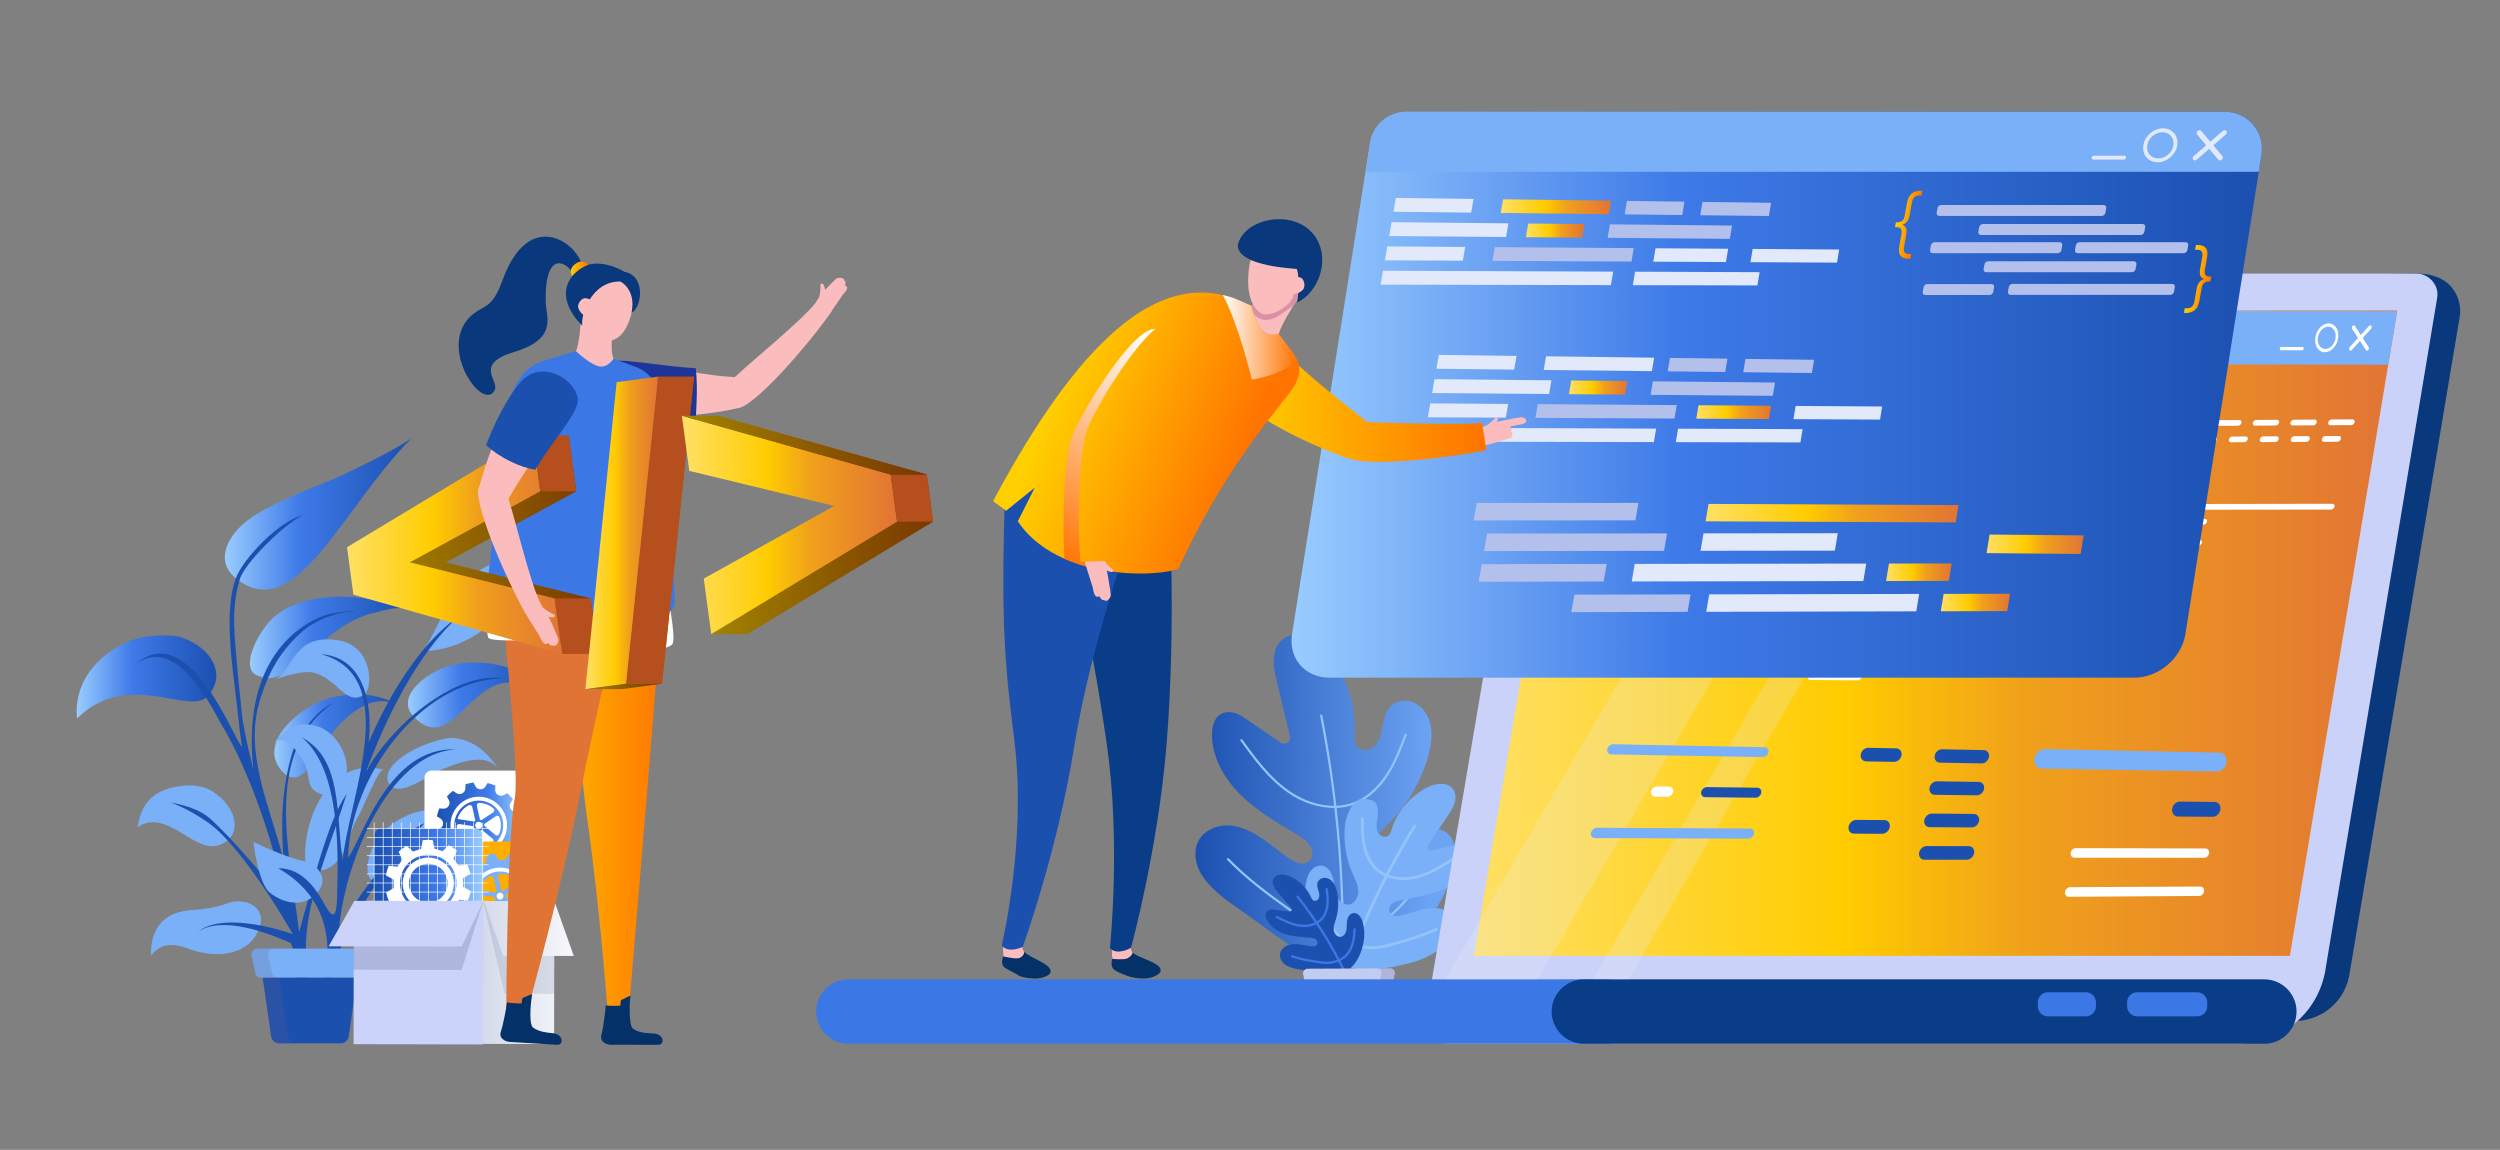 <svg xmlns="http://www.w3.org/2000/svg" xmlns:xlink="http://www.w3.org/1999/xlink" id="Layer_1" x="0px" y="0px" width="1325.877px" height="609.829px" viewBox="0 0 1325.877 609.829" xml:space="preserve"><rect x="0" y="0" width="1325.877" height="609.829" fill="#808080" stroke="none"/><g>	<g>		<g>			<g>				<linearGradient id="SVGID_1_" gradientUnits="userSpaceOnUse" x1="119.236" y1="272.38" x2="218.605" y2="272.38">					<stop offset="0" style="stop-color:#99CCFF"></stop>					<stop offset="0.2" style="stop-color:#6CA3F3"></stop>					<stop offset="0.4" style="stop-color:#3E7AE8"></stop>					<stop offset="0.6" style="stop-color:#326CD5"></stop>					<stop offset="0.8" style="stop-color:#275EC3"></stop>					<stop offset="1" style="stop-color:#1B50B0"></stop>				</linearGradient>				<path fill="url(#SVGID_1_)" d="M131.926,275.473c5.187-3.826,11.995-7.378,19.592-10.821     c7.599-3.442,15.987-6.775,24.336-10.167c8.351-3.393,37.942-18.103,42.75-22.411c-37.009,36.67-61.612,100.424-93.528,74.631     C113.146,297.062,121.553,283.125,131.926,275.473z"></path>				<linearGradient id="SVGID_2_" gradientUnits="userSpaceOnUse" x1="132.524" y1="338.075" x2="216.37" y2="338.075">					<stop offset="0" style="stop-color:#99CCFF"></stop>					<stop offset="0.2" style="stop-color:#6CA3F3"></stop>					<stop offset="0.4" style="stop-color:#3E7AE8"></stop>					<stop offset="0.6" style="stop-color:#326CD5"></stop>					<stop offset="0.8" style="stop-color:#275EC3"></stop>					<stop offset="1" style="stop-color:#1B50B0"></stop>				</linearGradient>				<path fill="url(#SVGID_2_)" d="M167.526,317.564c8.648-1.497,17.97-1.376,26.832-0.093c8.055,1.138,15.646,3.131,22.012,5.624     c-4.216-1.271-9.992-0.392-16.625,1.63c-15.962,3.127-27.631,14.796-39.296,25.006c-7.297,4.375-13.128,13.128-23.338,8.75     c-10.211-2.915-1.459-21.876,7.669-30.838C150.914,322.189,158.881,319.063,167.526,317.564z"></path>				<path fill="#DFE6F8" d="M216.37,323.095c0.616,0.185,1.2,0.415,1.747,0.698C217.549,323.555,216.959,323.325,216.37,323.095z"></path>				<linearGradient id="SVGID_3_" gradientUnits="userSpaceOnUse" x1="40.646" y1="359.009" x2="114.711" y2="359.009">					<stop offset="0" style="stop-color:#99CCFF"></stop>					<stop offset="0.2" style="stop-color:#6CA3F3"></stop>					<stop offset="0.4" style="stop-color:#3E7AE8"></stop>					<stop offset="0.6" style="stop-color:#326CD5"></stop>					<stop offset="0.8" style="stop-color:#275EC3"></stop>					<stop offset="1" style="stop-color:#1B50B0"></stop>				</linearGradient>				<path fill="url(#SVGID_3_)" d="M66.614,340.835c9.505-4.604,24.308-4.59,29.657-2.762c16.693,5.714,23.325,20.001,14.573,30.212     c-8.752,13.127-42.286-14.666-69.997,12.803C39.388,367.406,45.672,350.981,66.614,340.835z"></path>				<linearGradient id="SVGID_4_" gradientUnits="userSpaceOnUse" x1="145.486" y1="390.332" x2="210.687" y2="390.332">					<stop offset="0" style="stop-color:#99CCFF"></stop>					<stop offset="0.2" style="stop-color:#6CA3F3"></stop>					<stop offset="0.4" style="stop-color:#3E7AE8"></stop>					<stop offset="0.6" style="stop-color:#326CD5"></stop>					<stop offset="0.8" style="stop-color:#275EC3"></stop>					<stop offset="1" style="stop-color:#1B50B0"></stop>				</linearGradient>				<path fill="url(#SVGID_4_)" d="M175.032,370.149c11.668-2.916,24.797-2.916,35.655,3.668     c-11.538-5.661-22.505,1.799-31.82,11.681c-9.67,10.904-18.418,37.16-30.091,22.574     C137.11,393.486,158.988,374.526,175.032,370.149z"></path>				<path fill="#7AB0F7" d="M94.867,416.994c7.033-1.118,13.131-0.248,17.806,2.716c13.795,8.745,16.507,24.836,2.578,28.739     c-6.671,1.867-13.819-3.788-20.845-7.795c-7.027-4.01-14.17-7.013-21.467-1.916C75.043,425.922,80.919,419.216,94.867,416.994z"></path>				<path fill="#7AB0F7" d="M203.383,408.216c-2.044-0.436-6.854,10.813-12.742,23.644c-5.398,8.299-5.398,18.51-12.694,25.803     c-5.833,5.834-16.042,5.834-16.042-1.458C160.449,434.327,175.032,400.778,203.383,408.216z"></path>				<path fill="#7AB0F7" d="M101.193,482.704c6.85-0.496,13.025-1.249,19.688-3.709c8.937-3.299,20.706,1.841,16.756,12.943     c-5.711,16.059-24.813,16.32-38.448,10.939c-13.857-5.469-18.963,4.012-18.963,4.012S77.311,484.43,101.193,482.704z"></path>				<path fill="#1B50AF" d="M128.358,396.04c-1.112-6.54-2.097-17.138-2.894-23.711c-2.395-19.721-6.768-48.668-0.387-65.624     c4.188-11.131,23.699-30.813,35.372-33.377c-9.665,4.664-31.046,25.448-33.365,34.213c-4.857,16.214-2.497,30.8-1.157,47.25     c0.669,8.227,1.641,16.443,2.446,24.606c0.811,8.155,6.004,28.855,6.004,28.855c-6.019-54.329,20.297-74.679,35.77-81.13     c5.723-2.387,11.265-2.566,17.286-3.181c0.294-0.05,0.52,0.24,0.225,0.295c-8.502,0.352-16.763,3.443-24.156,8.151     c-6.343,4.836-11.466,10.445-15.553,16.626c-4.089,6.178-7.141,12.931-9.335,20.047c-10.254,28.801,4.571,58.224,11.864,87.395     c-1.701-20.308-1.092-39.107,4.806-58.049c2.345-7.53,12.527-22.167,21.208-25.342c-37.922,26.256-22.243,81.862-17.866,121.242     c5.955-20.846,15.145-59.366,25.159-73.109c-10.211,33.546-33,79.126-14.586,107.932c-7.292-11.668-12.204-3.83-12.204-3.83     s-0.224-24.021-3.207-25.341c-11.121-4.922-35.637-14.585-48.763-5.835c14.583-11.668,50.259,1.277,50.259,1.277     s-25.465-45.032-44.404-58.768c-6.588-4.682-13.513-8.506-20.441-11.058c11.816,2.33,17.922,5.099,23.816,11.195     c9.786,9.218,23.038,25.1,36.529,40.4c-4.376-27.714-19.178-69.983-33.544-93.266c-3.674-6.185-23.339-48.941-45.764-31.257     C100.173,326.76,123.964,392.418,128.358,396.04z"></path>			</g>			<g>				<path fill="#7AB0F7" d="M300.688,287.037c-5.966,1.718-16.425,8.548-22.814,21.347c-9.625,19.263-29.969,36.611-53.488,36.92     C243.089,316.26,233.497,301.131,300.688,287.037z"></path>				<linearGradient id="SVGID_5_" gradientUnits="userSpaceOnUse" x1="216.315" y1="368.59" x2="287.048" y2="368.59">					<stop offset="0" style="stop-color:#99CCFF"></stop>					<stop offset="0.2" style="stop-color:#6CA3F3"></stop>					<stop offset="0.4" style="stop-color:#3E7AE8"></stop>					<stop offset="0.6" style="stop-color:#326CD5"></stop>					<stop offset="0.8" style="stop-color:#275EC3"></stop>					<stop offset="1" style="stop-color:#1B50B0"></stop>				</linearGradient>				<path fill="url(#SVGID_5_)" d="M241.19,352.338c16.047-2.897,34.322,0.655,45.857,12.366     c-2.631-3.027-12.603-3.472-18.172-2.695c-20.88,1.51-30.777,37.104-49.235,18.342     C208.049,368.569,229.576,354.436,241.19,352.338z"></path>				<path fill="#7AB0F7" d="M178.921,339.489c18.809,2.613,19.2,25.619,14.185,28.944c-9.893,6.568-14.172-9.327-27.776-11.865     c-4.532-0.843-15.667,2.046-19.803,4.09C156.489,354.726,155.025,336.166,178.921,339.489z"></path>				<path fill="#7AB0F7" d="M214.188,400.76c7.152-4.921,17.154-8.53,24.826-9.438c11.976,0.442,19.686,7.959,25.354,16.586     c-5.589-7.878-16.814-5.234-28.218-0.546c-10.149,4.287-23.043,14.898-28.996,9.46     C202.833,411.746,207.038,405.681,214.188,400.76z"></path>				<path fill="#DFE6F8" d="M264.367,407.908c0.212,0.298,0.418,0.608,0.616,0.938C264.78,408.531,264.573,408.22,264.367,407.908z"></path>				<path fill="#7AB0F7" d="M169.745,385.691c8.812,3.805,14.234,13.751,14.226,22.17c-0.01,8.421-5.505,18.017-15.656,12.449     c-6.693-3.672-3.02-9.495-7.736-17.173c-4.717-7.679-10.983-14.057-15.569-8.53     C151.479,384.798,159.734,382.011,169.745,385.691z"></path>				<path fill="#7AB0F7" d="M243.694,434.683c-10.848,0.407-12.89,4.141-18.601,15.602c-6.911,13.859-17.155,23.52-27.597,16.72     c-5.531-3.601-1.306-17.893,4.128-24.104C211.23,431.926,229.402,424.154,243.694,434.683z"></path>				<path fill="#7AB0F7" d="M167.634,474.127c-7.626,7.812-18.084,4.372-24.444-0.625s-8.8-27.009-8.8-27.009     s16.924,8.396,27.749,10.415C169.388,459.191,174.824,466.764,167.634,474.127z"></path>				<path fill="#1B50AF" d="M172.65,480.506c5.465,9.994,6.021,1.25,6.159-6.043c0.35-18.331,2.602-65.932-18.772-83.418     c22.225,11.651,17.854,42.559,21.795,65.332c2.025-29.728,32.602-97.883-11.696-109.427     c22.271,1.339,27.705,25.219,25.409,46.753c10.005-23.469,26.803-52.501,48.322-67.256     c-22.362,19.292-40.06,56.354-49.667,82.713c12.933-24.013,46.241-52.305,71.141-49.592c0.211,0.023,0.323,0.266,0.109,0.28     c-43.195,1.979-79.447,52.148-80.879,95.045c7.463-9.792,21.29-58.997,57.329-57.498c-36.521,2.103-59.119,61.402-61.95,94.187     c9.735-15.678,20.815-29.601,30.777-42.761c3.734-4.933,8.915-10.067,14.495-12.31c-23.21,23.824-50.854,68.233-49.696,87.854     l-4.84-1.249c0,0,15.244-40.728-23.133-62.616C160.756,460.148,168.439,472.793,172.65,480.506z"></path>			</g>			<g>				<path fill="#7AB0F7" d="M136.492,503.105h55.77c2.032,0,3.541,1.892,3.09,3.875l-2.064,9.081     c-0.331,1.441-1.612,2.467-3.093,2.467h-51.634c-1.482,0-2.766-1.025-3.094-2.467l-2.066-9.081     C132.949,504.997,134.458,503.105,136.492,503.105z"></path>				<path fill="#1B50AF" d="M184.945,549.654c-0.303,2.113-2.112,3.679-4.248,3.679h-32.64c-2.135,0-3.943-1.565-4.251-3.679     l-4.489-31.127h50.117L184.945,549.654z"></path>			</g>			<path opacity="0.21" fill="#646385" d="M152.675,549.654l-4.489-31.127h-0.76c-1.479,0-2.764-1.025-3.092-2.467l-2.067-9.079    c-0.451-1.985,1.058-3.877,3.094-3.877h-8.868c-2.038,0-3.545,1.892-3.093,3.877l2.064,9.079    c0.331,1.441,1.614,2.467,3.096,2.467h0.756l4.489,31.127c0.308,2.113,2.116,3.679,4.251,3.679h8.866    C154.789,553.333,152.98,551.768,152.675,549.654z"></path>		</g>	</g>	<g>		<g>			<g>				<path fill="#FFFFFF" d="M228.864,466.596h50.083c2.065,0,3.74-1.675,3.74-3.74v-50.422c0-2.062-1.673-3.737-3.74-3.737h-50.081     c-2.064,0-3.737,1.675-3.737,3.737v50.422C225.13,464.921,226.802,466.596,228.864,466.596z"></path>				<g>					<g>						<g>							<g>								<g>																			<linearGradient id="SVGID_6_" gradientUnits="userSpaceOnUse" x1="585.874" y1="437.643" x2="630.907" y2="437.643" gradientTransform="matrix(-1 0 0 1 862.298 0)">										<stop offset="0" style="stop-color:#99CCFF"></stop>										<stop offset="0.2" style="stop-color:#6CA3F3"></stop>										<stop offset="0.4" style="stop-color:#3E7AE8"></stop>										<stop offset="0.6" style="stop-color:#326CD5"></stop>										<stop offset="0.8" style="stop-color:#275EC3"></stop>										<stop offset="1" style="stop-color:#1B50B0"></stop>									</linearGradient>									<path fill="url(#SVGID_6_)" d="M274.524,435.81l1.9-0.955c-0.087-0.734-0.223-1.466-0.376-2.179          c-0.154-0.731-0.353-1.418-0.572-2.131l-2.142-0.045c-2.41-0.066-3.822-2.777-2.497-4.819l1.193-1.802          c-0.885-1.156-1.876-2.242-2.982-3.218l-1.855,1.021c-2.142,1.153-4.702-0.487-4.572-2.91l0.135-2.134          c-1.349-0.578-2.741-1.02-4.175-1.333l-1.105,1.845c-1.259,2.065-4.308,1.932-5.389-0.244l-0.949-1.911          c-0.729,0.09-1.458,0.222-2.166,0.376c-0.729,0.156-1.413,0.355-2.121,0.578l-0.042,2.158          c-0.068,2.42-2.762,3.843-4.792,2.51l-1.792-1.18c-1.147,0.867-2.229,1.866-3.202,2.979l1.015,1.887          c1.15,2.132-0.485,4.71-2.892,4.575l-2.12-0.129c-0.576,1.354-1.015,2.751-1.325,4.195l1.834,1.11          c2.055,1.288,1.921,4.332-0.244,5.42l-1.9,0.978c0.09,0.713,0.223,1.445,0.376,2.155c0.153,0.731,0.354,1.442,0.575,2.131          l2.142,0.045c2.407,0.069,3.82,2.778,2.495,4.822l-1.169,1.8c0.861,1.156,1.855,2.245,2.96,3.221l1.853-1.021          c2.142-1.156,4.705,0.488,4.572,2.907l-0.132,2.158c1.347,0.578,2.738,1,4.175,1.31l1.105-1.821          c1.277-2.089,4.304-1.954,5.386,0.22l0.973,1.911c0.708-0.087,1.434-0.222,2.142-0.374          c0.729-0.159,1.437-0.358,2.121-0.581l0.044-2.155c0.066-2.42,2.762-3.844,4.792-2.511l1.79,1.201          c1.147-0.891,2.231-1.89,3.202-2.977l-1.015-1.89c-1.148-2.152,0.485-4.732,2.892-4.6l2.145,0.133          c0.572-1.354,0.994-2.754,1.301-4.196l-1.832-1.113C272.225,439.963,272.361,436.902,274.524,435.81z M254.183,425.835          c2.828,0.066,5.478,1.134,7.509,2.955c0.641,0.557,0.575,1.575-0.132,2.042l-6.226,4.18          c-0.244-0.132-0.53-0.247-0.795-0.292l-1.635-7.329C252.728,426.567,253.367,425.814,254.183,425.835z M254.053,435.854          c0.97,0.066,1.72,0.934,1.654,1.933c-0.087,0.978-0.949,1.733-1.919,1.667c-0.994-0.09-1.746-0.958-1.659-1.933          C252.198,436.52,253.057,435.767,254.053,435.854z M248.662,427.058c0.753-0.355,1.635,0.066,1.813,0.888l1.633,7.311          c-0.066,0.066-0.154,0.111-0.22,0.177c-0.09,0.09-0.178,0.199-0.266,0.289l-9.012-1.357          C243.517,431.234,245.682,428.544,248.662,427.058z M248.132,446.12c-0.374,0.753-1.368,0.954-1.988,0.398          c-1.811-1.599-3.136-3.753-3.708-6.287c-0.135-0.624-0.223-1.222-0.265-1.821c-0.045-0.822,0.684-1.49,1.477-1.357          l7.313,1.113c0.088,0.421,0.242,0.821,0.486,1.177L248.132,446.12z M261.294,446.852c-1.368,1.111-3.003,1.932-4.813,2.333          c-1.834,0.397-3.624,0.379-5.323-0.045c-0.795-0.202-1.213-1.087-0.84-1.821l3.292-6.686c0.681,0.067,1.37-0.09,1.964-0.49          l5.72,4.71C261.936,445.363,261.936,446.341,261.294,446.852z M264.719,442.274c-0.331,0.801-1.325,1.044-1.988,0.512          l-5.852-4.819c0.021-0.313,0.021-0.646-0.045-0.957l6.163-4.132c0.684-0.464,1.636-0.178,1.922,0.599          c0.178,0.512,0.331,1.047,0.464,1.598C265.933,437.588,265.646,440.075,264.719,442.274z"></path>									<path fill="#FFFFFF" d="M255.707,437.787c-0.087,0.978-0.949,1.733-1.919,1.667c-0.994-0.09-1.746-0.958-1.659-1.933          c0.069-1.002,0.928-1.755,1.925-1.667C255.023,435.921,255.773,436.788,255.707,437.787z"></path>								</g>							</g>						</g>						<g>							<g>								<g>									<path fill="#FFFFFF" d="M238.944,436.515c0.62-8.299,7.835-14.544,16.089-13.923c8.251,0.625,14.461,7.885,13.841,16.185          c-0.621,8.301-7.838,14.549-16.089,13.926C244.535,452.076,238.324,444.816,238.944,436.515z M240.975,436.671          c-0.538,7.173,4.832,13.449,11.962,13.988c7.135,0.538,13.372-4.859,13.908-12.037c0.538-7.173-4.83-13.449-11.962-13.99          C247.75,424.097,241.511,429.493,240.975,436.671z"></path>								</g>							</g>						</g>					</g>				</g>			</g>			<g>				<path fill="#FFAD00" d="M240.161,504.198h50.083c2.065,0,3.738-1.67,3.74-3.737v-50.42c0-2.064-1.675-3.74-3.738-3.74h-50.083     c-2.065,0-3.738,1.675-3.738,3.74v50.42C236.426,502.528,238.099,504.198,240.161,504.198z"></path>				<g>					<g>						<g>							<g>								<g>									<path fill="#7AB0F7" d="M285.82,473.414l1.901-0.955c-0.09-0.731-0.223-1.465-0.376-2.176          c-0.154-0.734-0.353-1.423-0.573-2.133l-2.145-0.045c-2.407-0.066-3.82-2.778-2.494-4.819l1.193-1.8          c-0.886-1.155-1.877-2.245-2.982-3.22l-1.855,1.02c-2.145,1.156-4.705-0.488-4.573-2.91l0.132-2.134          c-1.347-0.575-2.738-1.021-4.172-1.333l-1.108,1.845c-1.256,2.064-4.304,1.935-5.386-0.244l-0.951-1.908          c-0.727,0.085-1.455,0.22-2.163,0.376c-0.729,0.154-1.413,0.355-2.123,0.575l-0.042,2.158          c-0.066,2.419-2.762,3.841-4.792,2.51l-1.789-1.177c-1.147,0.864-2.229,1.866-3.202,2.977l1.016,1.887          c1.15,2.134-0.485,4.708-2.895,4.578l-2.118-0.133c-0.575,1.352-1.015,2.752-1.325,4.196l1.834,1.11          c2.051,1.289,1.921,4.332-0.244,5.423l-1.9,0.976c0.09,0.713,0.222,1.444,0.376,2.157c0.154,0.731,0.353,1.442,0.573,2.129          l2.145,0.044c2.406,0.069,3.819,2.778,2.494,4.822l-1.169,1.8c0.861,1.155,1.855,2.245,2.958,3.221l1.855-1.021          c2.142-1.156,4.705,0.488,4.573,2.91l-0.132,2.155c1.346,0.578,2.738,0.999,4.171,1.312l1.106-1.824          c1.283-2.088,4.307-1.953,5.388,0.223l0.97,1.911c0.71-0.09,1.439-0.222,2.144-0.378c0.729-0.157,1.437-0.355,2.121-0.579          l0.045-2.155c0.066-2.419,2.759-3.843,4.792-2.51l1.789,1.201c1.148-0.888,2.229-1.89,3.202-2.979l-1.015-1.887          c-1.148-2.155,0.485-4.732,2.892-4.6l2.142,0.133c0.575-1.352,0.994-2.752,1.304-4.199l-1.831-1.107          C283.525,477.569,283.657,474.505,285.82,473.414z M265.479,463.442c2.828,0.064,5.479,1.132,7.509,2.956          c0.639,0.554,0.575,1.575-0.132,2.044l-6.229,4.175c-0.241-0.136-0.527-0.244-0.792-0.29l-1.636-7.331          C264.022,464.174,264.663,463.418,265.479,463.442z M265.347,473.462c0.973,0.063,1.723,0.93,1.657,1.929          c-0.087,0.978-0.949,1.733-1.922,1.667c-0.994-0.087-1.744-0.957-1.656-1.932          C263.492,474.124,264.353,473.371,265.347,473.462z M259.958,464.662c0.752-0.355,1.635,0.066,1.811,0.887l1.635,7.311          c-0.066,0.067-0.154,0.111-0.22,0.178c-0.09,0.091-0.178,0.202-0.265,0.292l-9.013-1.357          C254.813,468.838,256.977,466.151,259.958,464.662z M259.428,483.722c-0.374,0.758-1.371,0.957-1.988,0.4          c-1.811-1.599-3.136-3.753-3.71-6.285c-0.13-0.623-0.22-1.225-0.263-1.823c-0.045-0.822,0.684-1.487,1.479-1.355          l7.311,1.11c0.087,0.422,0.241,0.822,0.485,1.177L259.428,483.722z M272.591,484.459c-1.37,1.107-3.003,1.932-4.814,2.329          c-1.833,0.4-3.623,0.376-5.322-0.044c-0.795-0.199-1.217-1.087-0.84-1.821l3.292-6.685c0.684,0.064,1.367-0.09,1.964-0.49          l5.72,4.71C273.232,482.966,273.232,483.944,272.591,484.459z M276.016,479.881c-0.332,0.798-1.328,1.044-1.988,0.509          l-5.852-4.821c0.021-0.31,0.021-0.644-0.045-0.952l6.163-4.134c0.684-0.467,1.633-0.176,1.921,0.599          c0.175,0.514,0.332,1.044,0.464,1.604C277.229,475.192,276.943,477.681,276.016,479.881z"></path>									<path fill="#FFFFFF" d="M267.004,475.391c-0.087,0.978-0.949,1.733-1.922,1.667c-0.994-0.087-1.744-0.957-1.656-1.932          c0.066-1.002,0.927-1.754,1.921-1.664C266.32,473.525,267.07,474.392,267.004,475.391z"></path>								</g>							</g>						</g>						<g>							<g>								<g>									<path fill="#FFFFFF" d="M250.242,474.121c0.62-8.301,7.837-14.549,16.089-13.923c8.251,0.623,14.462,7.883,13.841,16.185          c-0.62,8.301-7.838,14.543-16.089,13.923C255.829,489.683,249.622,482.42,250.242,474.121z M252.271,474.273          c-0.538,7.177,4.83,13.451,11.962,13.989c7.133,0.539,13.373-4.858,13.907-12.033c0.536-7.178-4.832-13.45-11.962-13.99          C259.044,461.698,252.807,467.097,252.271,474.273z"></path>								</g>							</g>						</g>					</g>				</g>			</g>			<g>									<linearGradient id="SVGID_7_" gradientUnits="userSpaceOnUse" x1="606.36" y1="468.447" x2="663.92" y2="468.447" gradientTransform="matrix(-1 0 0 1 862.298 0)">					<stop offset="0" style="stop-color:#99CCFF"></stop>					<stop offset="0.2" style="stop-color:#6CA3F3"></stop>					<stop offset="0.4" style="stop-color:#3E7AE8"></stop>					<stop offset="0.6" style="stop-color:#326CD5"></stop>					<stop offset="0.8" style="stop-color:#275EC3"></stop>					<stop offset="1" style="stop-color:#1B50B0"></stop>				</linearGradient>				<path fill="url(#SVGID_7_)" d="M202.114,497.396h50.083c2.064,0,3.737-1.675,3.74-3.74v-50.419c0-2.065-1.675-3.738-3.74-3.738     h-50.083c-2.064,0-3.737,1.673-3.737,3.738v50.419C198.377,495.721,200.05,497.396,202.114,497.396z"></path>				<path fill="#FFFFFF" d="M198.237,499.713h0.36v-2.304h4.44v2.304h0.36v-2.304h4.44v2.304h0.36l0.003-2.304h4.439v2.304h0.363     v-2.304h4.44v2.304h0.36v-2.304h4.44v2.304h0.363v-2.304h4.439v2.304h0.36v-2.304h4.442v2.304h0.361v-2.304h4.437v2.304h0.366     v-2.304h4.437v2.304h0.363v-2.304h4.44v2.304h0.36v-2.304h4.44v2.304h0.363l0.002-2.304h4.437v2.304h0.361v-2.304h2.981v-0.358     h-2.981v-4.463h2.981v-0.357h-2.981v-4.466h2.981v-0.355h-2.981v-4.466h2.981v-0.355h-2.981v-4.466h2.981v-0.358h-2.981v-4.466     h2.981v-0.357h-2.981v-4.466h2.981v-0.355h-2.981v-4.469h2.981v-0.355h-2.981v-4.466h2.981v-0.358h-2.981v-4.467h2.981v-0.354     h-2.979v-4.466h2.979v-0.355h-2.979v-4.469h2.979v-0.355h-2.979v-4.469h2.979v-0.355h-2.979v-3.056h-0.36v3.056h-4.44v-3.056     h-0.366v3.056h-4.437v-3.056h-0.363v3.056h-4.44v-3.056h-0.363v3.056h-4.437v-3.056h-0.363v3.056h-4.439v-3.056h-0.361v3.056     h-4.442v-3.056h-0.36v3.056h-4.439v-3.056h-0.363v3.056h-4.44v-3.056h-0.36v3.056h-4.44v-3.056h-0.36v3.056h-4.442v-3.056     h-0.363v3.056h-4.44v-3.056h-0.36v3.056h-4.44v-3.056h-0.36v3.056h-3.69v0.355h3.69v4.469h-3.69v0.355h3.69v4.469h-3.69v0.355     h3.69v4.466h-3.69v0.354h3.69v4.467h-3.69v0.358h3.69v4.466h-3.69v0.355h3.69v4.469h-3.69v0.355h3.69v4.466h-3.69v0.357h3.69     v4.466h-3.69v0.358h3.69v4.466h-3.69v0.355h3.69v4.466h-3.69v0.355h3.69v4.466h-3.69v0.357h3.69v4.463h-3.69v0.358h3.69V499.713     z M251.418,439.534h4.44l-0.003,4.469h-4.437V439.534z M251.418,444.358h4.437v4.469h-4.437V444.358z M251.418,449.182h4.437     v4.466h-4.437V449.182z M251.418,454.003h4.437v4.467h-4.437V454.003z M251.418,458.828h4.437v4.466h-4.437V458.828z      M251.418,463.649h4.437v4.469h-4.437V463.649z M251.418,468.473h4.437v4.466h-4.437V468.473z M251.418,473.297h4.437v4.466     h-4.437V473.297z M251.418,478.121h4.437v4.466h-4.437V478.121z M251.418,482.942h4.437v4.466h-4.437V482.942z M251.418,487.764     h4.437v4.466h-4.437V487.764z M251.418,492.588h4.437v4.463h-4.437V492.588z M246.616,439.534h4.437v4.469h-4.44     L246.616,439.534z M246.613,444.358h4.44v4.469h-4.44V444.358z M246.613,449.182h4.44v4.466h-4.44V449.182z M246.613,454.003     h4.44v4.467h-4.44V454.003z M246.613,458.828h4.44v4.466h-4.44V458.828z M246.613,463.649h4.44v4.469h-4.44V463.649z      M246.613,468.473h4.44v4.466h-4.44V468.473z M246.613,473.297h4.44v4.466h-4.44V473.297z M246.613,478.121h4.44v4.466h-4.44     V478.121z M246.613,482.942h4.44v4.466h-4.44V482.942z M246.613,487.764h4.44v4.466h-4.44V487.764z M246.613,492.588h4.44v4.463     h-4.44V492.588z M241.813,439.534h4.44v4.469h-4.44V439.534z M241.813,444.358h4.44v4.469h-4.44V444.358z M241.813,449.182h4.44     v4.466h-4.44V449.182z M241.813,454.003h4.44v4.467h-4.44V454.003z M241.813,458.828h4.44v4.466h-4.44V458.828z      M241.813,463.649h4.44v4.469h-4.44V463.649z M241.813,468.473h4.44v4.466h-4.44V468.473z M241.813,473.297h4.44v4.466h-4.44     V473.297z M241.813,478.121h4.44v4.466h-4.44V478.121z M241.813,482.942h4.44v4.466h-4.44V482.942z M241.813,487.764h4.44v4.466     h-4.44V487.764z M241.813,492.588h4.44v4.463h-4.44V492.588z M237.012,439.534h4.437v4.469h-4.437V439.534z M237.012,444.358     h4.437v4.469h-4.437V444.358z M237.012,449.182h4.437v4.466h-4.437V449.182z M237.012,454.003h4.437v4.467h-4.437V454.003z      M237.012,458.828h4.437v4.466h-4.437V458.828z M237.012,463.649h4.437v4.469h-4.437V463.649z M237.012,468.473h4.437v4.466     h-4.437V468.473z M237.012,473.297h4.437v4.466h-4.437V473.297z M237.012,478.121h4.437v4.466h-4.437V478.121z M237.012,482.942     h4.437v4.466h-4.437V482.942z M237.012,487.764h4.437v4.466h-4.437V487.764z M237.012,492.588h4.437v4.463h-4.437V492.588z      M232.209,439.534h4.439v4.469h-4.439V439.534z M232.209,444.358h4.439v4.469h-4.439V444.358z M232.209,449.182h4.439v4.466     h-4.439V449.182z M232.209,454.003h4.439v4.467h-4.439V454.003z M232.209,458.828h4.439v4.466h-4.439V458.828z M232.209,463.649     h4.439v4.469h-4.439V463.649z M232.209,468.473h4.439v4.466h-4.439V468.473z M232.209,473.297h4.439v4.466h-4.439V473.297z      M232.209,478.121h4.439v4.466h-4.439V478.121z M232.209,482.942h4.439l-0.002,4.466h-4.437V482.942z M232.209,487.764h4.437     v4.466h-4.437V487.764z M232.209,492.588h4.437v4.463h-4.437V492.588z M227.406,439.534h4.442v4.469h-4.442V439.534z      M227.406,444.358h4.442v4.469h-4.442V444.358z M227.406,449.182h4.442v4.466h-4.442V449.182z M227.406,454.003h4.442v4.467     h-4.442V454.003z M227.406,458.828h4.442v4.466h-4.442V458.828z M227.406,463.649h4.442v4.469h-4.442V463.649z M227.406,468.473     h4.442v4.466h-4.442V468.473z M227.406,473.297h4.442v4.466h-4.442V473.297z M227.406,478.121h4.442v4.466h-4.442V478.121z      M227.406,482.942h4.442v4.466h-4.442V482.942z M227.406,487.764h4.442v4.466h-4.442V487.764z M227.406,492.588h4.442v4.463     h-4.442V492.588z M222.606,439.534h4.439v4.469h-4.439V439.534z M222.606,444.358h4.439v4.469h-4.439V444.358z M222.606,449.182     h4.439v4.466h-4.439V449.182z M222.606,454.003h4.439v4.467h-4.439V454.003z M222.606,458.828h4.439v4.466h-4.439V458.828z      M222.606,463.649h4.439v4.469h-4.439V463.649z M222.606,468.473h4.439v4.466h-4.439V468.473z M222.606,473.297h4.439v4.466     h-4.439V473.297z M222.606,478.121h4.439v4.466h-4.439V478.121z M222.606,482.942h4.439v4.466h-4.439V482.942z M222.606,487.764     h4.439v4.466h-4.439V487.764z M222.606,492.588h4.439v4.463h-4.439V492.588z M217.803,439.534h4.44v4.469h-4.44V439.534z      M217.803,444.358h4.44v4.469h-4.44V444.358z M217.803,449.182h4.44v4.466h-4.44V449.182z M217.803,454.003h4.44v4.467h-4.44     V454.003z M217.803,458.828h4.44v4.466h-4.44V458.828z M217.803,463.649h4.44v4.469h-4.44V463.649z M217.803,468.473h4.44v4.466     h-4.44V468.473z M217.803,473.297h4.44v4.466h-4.44V473.297z M217.803,478.121h4.44v4.466h-4.44V478.121z M217.803,482.942h4.44     v4.466h-4.44V482.942z M217.803,487.764h4.44v4.466h-4.44V487.764z M217.803,492.588h4.44v4.463h-4.44V492.588z      M213.003,439.534h4.44v4.469h-4.44V439.534z M213.003,444.358h4.44v4.469h-4.44V444.358z M213.003,449.182h4.44v4.466h-4.44     V449.182z M213.003,454.003h4.44v4.467h-4.44V454.003z M213.003,458.828h4.44v4.466h-4.44V458.828z M213.003,463.649h4.44v4.469     h-4.44V463.649z M213.003,468.473h4.44v4.466h-4.44V468.473z M213.003,473.297h4.44v4.466h-4.44V473.297z M213.003,478.121h4.44     v4.466h-4.44V478.121z M213.003,482.942h4.44v4.466h-4.44V482.942z M213.003,487.764h4.44v4.466h-4.44V487.764z      M213.003,492.588h4.44v4.463h-4.44V492.588z M208.201,439.534h4.442v4.469h-4.442V439.534z M208.201,444.358h4.442v4.469     h-4.442V444.358z M208.201,449.182h4.442v4.466h-4.442V449.182z M208.201,454.003h4.442v4.467h-4.442V454.003z M208.201,458.828     h4.442v4.466h-4.442V458.828z M208.201,463.649h4.442v4.469h-4.442V463.649z M208.201,468.473h4.442v4.466h-4.442V468.473z      M208.201,473.297h4.442v4.466h-4.442V473.297z M208.201,478.121h4.442v4.466h-4.442V478.121z M208.201,482.942h4.442v4.466     h-4.442V482.942z M208.201,487.764h4.442v4.466h-4.442V487.764z M208.201,492.588h4.439v4.463h-4.439V492.588z M203.397,439.534     h4.44v4.469h-4.44V439.534z M203.397,444.358h4.44v4.469h-4.44V444.358z M203.397,449.182h4.44v4.466h-4.44V449.182z      M203.397,454.003h4.44v4.467h-4.44V454.003z M203.397,458.828h4.44v4.466h-4.44V458.828z M203.397,463.649h4.44v4.469h-4.44     V463.649z M203.397,468.473h4.44v4.466h-4.44V468.473z M203.397,473.297h4.44v4.466h-4.44V473.297z M203.397,478.121h4.44v4.466     h-4.44V478.121z M203.397,482.942h4.44v4.466h-4.44V482.942z M203.397,487.764h4.44v4.466h-4.44V487.764z M203.397,492.588h4.44     v4.463h-4.44V492.588z M198.597,439.534h4.44v4.469h-4.44V439.534z M198.597,444.358h4.44v4.469h-4.44V444.358z      M198.597,449.182h4.44v4.466h-4.44V449.182z M198.597,454.003h4.44v4.467h-4.44V454.003z M198.597,458.828h4.44v4.466h-4.44     V458.828z M198.597,463.649h4.44v4.469h-4.44V463.649z M198.597,468.473h4.44v4.466h-4.44V468.473z M198.597,473.297h4.44v4.466     h-4.44V473.297z M198.597,478.121h4.44v4.466h-4.44V478.121z M198.597,482.942h4.44v4.466h-4.44V482.942z M198.597,487.764h4.44     v4.466h-4.44V487.764z M198.597,492.588h4.44v4.463h-4.44V492.588z"></path>				<g>					<g>						<g>							<g>								<g>									<path fill="#FFFFFF" d="M245.608,470.374l-0.09-4.578l3.976-2.335c-0.373-1.731-0.973-3.419-1.723-5.018l-4.548,0.641          l-2.762-3.665l1.855-4.22c-1.28-1.132-2.672-2.134-4.217-2.977l-3.313,3.2l-4.352-1.355l-0.949-4.532          c-1.79-0.18-3.579-0.154-5.301,0.066l-0.816,4.554l-4.307,1.49l-3.422-3.091c-1.524,0.891-2.937,1.956-4.241,3.179          l1.988,4.177l-2.605,3.732l-4.572-0.466c-0.377,0.822-0.684,1.712-0.974,2.597c-0.241,0.825-0.439,1.644-0.596,2.492          l4.064,2.174l0.068,4.577l-3.976,2.312c0.376,1.755,0.949,3.464,1.72,5.065l4.551-0.646l2.738,3.668l-1.876,4.22          c1.325,1.177,2.762,2.221,4.35,3.067l3.313-3.202l4.352,1.335l0.97,4.53c1.789,0.177,3.558,0.135,5.301-0.109l0.795-4.557          l4.307-1.49l3.422,3.091c1.523-0.912,2.939-1.978,4.219-3.224l-2.012-4.154l2.605-3.755l4.573,0.469          c0.352-0.822,0.686-1.667,0.93-2.532c0.262-0.848,0.461-1.712,0.617-2.555L245.608,470.374z M232.931,482.367          c-7.642,3.221-16.432-0.4-19.633-8.11c-3.205-7.706,0.418-16.548,8.06-19.769c7.642-3.199,16.452,0.443,19.654,8.129          C244.192,470.305,240.593,479.168,232.931,482.367z M221.933,455.867c-6.913,2.907-10.162,10.883-7.268,17.836          c2.871,6.934,10.801,10.197,17.714,7.311c6.889-2.89,10.157-10.886,7.266-17.817          C236.771,456.241,228.822,452.954,221.933,455.867z M231.096,477.967c-5.211,2.179-11.217-0.265-13.428-5.553          c-2.163-5.264,0.31-11.308,5.521-13.484c5.235-2.224,11.244,0.265,13.428,5.511          C238.804,469.727,236.331,475.767,231.096,477.967z"></path>								</g>							</g>						</g>					</g>				</g>			</g>			<g>				<g>											<rect x="183.991" y="481.385" transform="matrix(0.002 -1 1 0.002 -294.236 736.813)" fill="#CBD3FA" width="75.679" height="68.711"></rect>				</g>				<g>											<linearGradient id="SVGID_8_" gradientUnits="userSpaceOnUse" x1="546.31" y1="515.822" x2="605.344" y2="515.822" gradientTransform="matrix(-1 0 0 1 862.298 0)">						<stop offset="0" style="stop-color:#FFFFFF"></stop>						<stop offset="1" style="stop-color:#D5DBEB"></stop>					</linearGradient>					<polygon fill="url(#SVGID_8_)" points="256.242,477.954 256.131,553.631 293.87,553.689 293.984,478.01      "></polygon>				</g>			</g>			<g opacity="0.22">				<polygon fill="#4A557A" points="187.531,477.851 187.478,514.307 244.829,514.395 256.314,477.954     "></polygon>			</g>			<g opacity="0.6">				<polygon opacity="0.27" fill="#56638F" points="256.242,477.954 256.536,479.563 267.597,527.049 293.91,527.088      293.984,478.01     "></polygon>			</g>			<g>				<polygon fill="#CBD3FA" points="174.286,501.897 244.847,502.003 256.369,477.864 187.95,477.763     "></polygon>			</g>			<g>									<linearGradient id="SVGID_9_" gradientUnits="userSpaceOnUse" x1="546.311" y1="492.428" x2="605.345" y2="492.428" gradientTransform="matrix(-1 0 0 1 862.298 0)">					<stop offset="0" style="stop-color:#FFFFFF"></stop>					<stop offset="1" style="stop-color:#D5DBEB"></stop>				</linearGradient>				<polygon fill="url(#SVGID_9_)" points="256.613,477.867 266.893,506.933 304.295,506.989 294.019,477.923     "></polygon>			</g>		</g>	</g>	<g>		<g>			<g>				<g>					<g>													<linearGradient id="SVGID_10_" gradientUnits="userSpaceOnUse" x1="976.188" y1="424.779" x2="1114.125" y2="424.779" gradientTransform="matrix(-1 0 0 1 1748.103 0)">							<stop offset="0.093" style="stop-color:#6CA3F3"></stop>							<stop offset="1" style="stop-color:#1B50B0"></stop>						</linearGradient>						<path fill="url(#SVGID_10_)" d="M643.496,439.141c3.831-1.572,8.115-1.756,12.161-0.85       c11.4,2.551,19.223,11.206,28.604,17.327c3.027,1.979,7.119,3.698,10.019,1.164c1.719-1.502,2.163-3.973,1.489-6.147       c-1.182-3.823-4.596-5.983-7.86-7.956c-10.501-6.345-21.268-12.552-29.979-21.155c-8.708-8.604-15.28-20.086-15.138-32.264       c0.063-5.53,2.172-12.008,9.691-11.575c2.294,0.131,4.482,1.004,6.376,2.292l20.418,13.877       c2.374,1.612,5.508-0.512,4.849-3.288l-6.949-29.178c-1.271-5.329-2.551-10.796-0.917-16.263       c0.682-2.277,1.942-4.391,3.771-5.926c7.114-5.967,17.106-0.47,22.949,6.054c10.697,11.951,16.4,28.161,15.517,44.101       c-0.142,2.55-0.387,5.348,1.815,7.204c2.189,1.84,5.399,1.572,7.717-0.105c3.61-2.613,4.52-7.107,5.246-11.296       c0.87-5.016,1.91-10.469,7.546-12.75c4.586-1.858,9.848-0.371,13.268,3.189c6.576,6.851,5.752,16.684,3.372,25.211       c-3.77,13.508-11.069,26.031-20.992,36.018c-3.781,3.805-8.058,7.418-10.111,12.355c-2.454,5.89-0.313,14.431,7.325,14.593       c2.079,0.045,4.119-0.659,5.849-1.8c4.545-2.998,6.673-7.922,9.277-12.425c3.382-5.846,9.395-11.843,16.197-9.176       c2.118,0.83,3.847,2.461,4.963,4.426c2.642,4.646,2.154,9.928,1.097,14.888c-2.134,9.807-6.601,18.991-12.806,26.903       c-8.421,10.733-20.095,20.913-33.42,24.971c-22.754,6.956-46.448-14.566-63.476-26.472       c-8.479-5.927-17.412-11.549-23.422-20.144C632.243,456.789,631.563,444.036,643.496,439.141z"></path>					</g>				</g>				<g>					<g>						<g>							<path fill="#93C4F9" d="M700.598,378.939c0.319-0.062,0.634,0.147,0.698,0.468c10.468,53.179,13.771,107.683,9.822,161.995        c-0.022,0.313-0.283,0.549-0.59,0.551c-0.014,0-0.03,0-0.046-0.002c-0.328-0.021-0.574-0.309-0.551-0.635        c3.941-54.208,0.646-108.603-9.804-161.679C700.066,379.316,700.273,379.004,700.598,378.939z"></path>						</g>					</g>					<g>						<g>							<path fill="#93C4F9" d="M658.87,392.233c7.137,9.792,14.514,19.917,24.638,27.025c11.062,7.768,24.28,10.151,34.503,6.223        c8.227-3.162,13.861-9.84,17.141-14.887c4.3-6.619,7.194-14.284,9.746-21.046c0.119-0.309,0.461-0.463,0.769-0.348        c0.305,0.117,0.461,0.459,0.345,0.767c-2.574,6.82-5.492,14.549-9.862,21.275c-3.376,5.192-9.187,12.071-17.711,15.349        c-3.346,1.286-6.993,1.923-10.781,1.94c-8.199,0.037-17.045-2.832-24.83-8.297c-10.285-7.224-17.725-17.429-24.918-27.3        c-0.192-0.264-0.135-0.635,0.131-0.83C658.304,391.909,658.676,391.968,658.87,392.233z"></path>						</g>					</g>					<g>						<g>							<path fill="#93C4F9" d="M651.713,455.281c10.738,10.924,20.979,18.301,31.819,26.112l2.443,1.765        c12.79,9.239,27.656,12.306,39.764,8.203c14.188-4.807,23.199-18.625,28.739-28.6c0.16-0.289,0.524-0.393,0.808-0.232        c0.289,0.159,0.393,0.521,0.231,0.808c-5.637,10.148-14.818,24.21-29.397,29.149c-3.604,1.222-7.439,1.829-11.388,1.847        c-9.723,0.044-20.137-3.481-29.451-10.21l-2.445-1.763c-10.882-7.843-21.159-15.251-31.971-26.247        c-0.231-0.233-0.228-0.61,0.007-0.84C651.105,455.043,651.482,455.046,651.713,455.281z"></path>						</g>					</g>				</g>			</g>			<g>				<g>					<g>						<path fill="#7AB0F7" d="M696.443,460.563c1.07-0.893,2.417-1.455,3.811-1.472c4.474-0.053,6.588,4.721,7.235,8.834       c0.496,3.167,0.628,6.474,2.565,9.197c0.739,1.036,1.746,1.886,2.946,2.315c4.399,1.575,7.501-2.885,7.397-6.82       c-0.089-3.299-1.737-6.318-3.059-9.34c-3.473-7.93-4.887-16.75-4.068-25.368c0.517-5.441,3.822-12.373,7.474-13.811       c1.944-0.766,6.658-0.25,8.284,1.059c1.779,1.432,2.112,5.921,1.506,9.005c-0.507,2.575-0.976,5.368,0.512,7.664       c0.955,1.474,2.729,2.331,4.386,1.746c1.667-0.588,2.144-2.256,2.624-3.759c3.001-9.393,9.828-17.499,18.571-22.057       c4.773-2.49,11.692-3.479,14.446,1.519c0.705,1.285,0.962,2.782,0.851,4.243c-0.271,3.512-2.204,6.387-4.105,9.187       l-10.392,15.316c-0.987,1.457,0.334,3.369,2.047,2.956l14.72-3.548c1.366-0.329,2.81-0.353,4.147,0.073       c4.394,1.391,4.172,5.589,2.992,8.795c-2.602,7.057-8.882,12.247-15.751,15.31c-6.872,3.061-14.389,4.29-21.785,5.656       c-2.299,0.426-4.726,0.926-6.242,2.873c-0.863,1.109-1.154,2.632-0.502,3.874c1.099,2.096,3.814,1.996,5.98,1.518       c6.707-1.482,13.082-4.768,20.157-3.749c2.512,0.362,4.919,1.403,6.761,3.147c5.743,5.432,2.547,12.641-2.506,16.101       c-5.324,3.647-11.949,7.706-18.096,9.274c-12.35,3.15-30.344,7.628-41.813-1.357c-6.722-5.253-11.152-13.677-13.603-21.709       c-1.803-5.922-2.334-12.198-1.396-18.322C693.026,465.819,693.909,462.666,696.443,460.563z"></path>					</g>				</g>				<g>					<g>						<g>							<path fill="#93C4F9" d="M749.743,437.626c0.221-0.354,0.684-0.459,1.037-0.243c0.354,0.22,0.462,0.686,0.241,1.04        c-17.632,28.317-31.476,58.953-41.141,91.057c-0.108,0.359-0.458,0.578-0.816,0.531c-0.042-0.005-0.083-0.012-0.123-0.025        c-0.399-0.119-0.626-0.541-0.505-0.939C718.142,496.813,732.038,466.056,749.743,437.626z"></path>						</g>					</g>					<g>						<g>							<path fill="#93C4F9" d="M722.567,433.401c0.419-0.008,0.754,0.341,0.752,0.759c-0.032,4.438-0.063,9.469,0.93,14.193        c0.749,3.571,2.472,8.574,6.396,12.125c4.881,4.411,12.82,5.89,20.721,3.859c7.287-1.873,13.704-6.086,19.91-10.162        c0.35-0.227,0.818-0.13,1.045,0.219c0.229,0.344,0.132,0.816-0.217,1.042c-6.31,4.143-12.834,8.424-20.361,10.361        c-3.654,0.939-7.328,1.166-10.74,0.727c-4.421-0.568-8.407-2.249-11.37-4.927c-4.225-3.823-6.063-9.144-6.859-12.935        c-1.026-4.881-0.991-9.997-0.961-14.512C721.813,433.734,722.153,433.398,722.567,433.401z"></path>						</g>					</g>					<g>						<g>							<path fill="#93C4F9" d="M700.877,473.615c0.414-0.051,0.794,0.23,0.85,0.643c0.964,6.902,3.047,16.751,9.991,22.535        c5.916,4.932,14.953,6.384,24.17,3.879l1.774-0.482c7.9-2.136,15.362-4.152,23.878-8.098c0.38-0.179,0.827-0.01,1.002,0.367        c0.177,0.379,0.011,0.827-0.368,1.001c-8.632,4-16.153,6.032-24.119,8.186l-1.771,0.481        c-4.488,1.221-8.947,1.539-13.065,1.01c-4.77-0.616-9.086-2.367-12.465-5.185c-7.348-6.122-9.521-16.334-10.519-23.485        C700.176,474.054,700.464,473.674,700.877,473.615z"></path>						</g>					</g>				</g>			</g>			<g>				<g>					<g>						<path fill="#1B50AF" d="M673.029,482.667c0.727-0.325,1.543-0.4,2.334-0.304l8.529,1.068c0.989,0.125,1.617-1.038,0.966-1.796       l-6.831-7.983c-1.249-1.457-2.524-2.955-2.897-4.92c-0.155-0.818-0.106-1.678,0.21-2.445c1.235-2.995,5.202-2.875,8.052-1.773       c5.223,2.017,9.586,6.157,11.876,11.266c0.365,0.814,0.739,1.726,1.716,1.954c0.973,0.225,1.919-0.372,2.364-1.263       c0.694-1.391,0.253-2.936-0.198-4.355c-0.535-1.702-1.092-3.568,0.279-5.177c1.116-1.31,2.979-1.687,4.605-1.121       c3.131,1.085,4.455,4.28,5.093,7.315c1.007,4.809,0.769,9.876-0.687,14.568c-0.556,1.79-1.293,3.597-1.134,5.463       c0.189,2.226,2.225,4.544,4.606,3.378c0.646-0.319,1.164-0.862,1.514-1.494c0.919-1.658,0.784-3.531,0.863-5.35       c0.105-2.361,0.996-5.187,3.522-5.442c0.786-0.078,1.582,0.155,2.242,0.588c1.563,1.028,2.261,2.75,2.73,4.464       c0.919,3.394,1.016,6.97,0.375,10.422c-0.871,4.687-2.837,9.72-6.296,13.109c-5.9,5.795-16.669,2.869-23.835,1.874       c-3.566-0.495-7.226-0.821-10.461-2.54c-3.069-1.633-5.329-5.497-2.435-8.924c0.927-1.102,2.22-1.841,3.614-2.204       c3.927-1.024,7.731,0.426,11.606,0.836c1.255,0.134,2.791,0.017,3.279-1.235c0.287-0.74,0.027-1.582-0.528-2.152       c-0.979-1.002-2.38-1.13-3.702-1.226c-4.261-0.302-8.58-0.519-12.649-1.812c-4.067-1.291-7.94-3.82-9.855-7.637       C671.028,486.086,670.639,483.732,673.029,482.667z"></path>					</g>				</g>				<g>					<g>						<g>							<path fill="#3C78E5" d="M688.681,475.171c11.799,14.928,21.596,31.412,29.12,48.993c0.134,0.311-0.012,0.67-0.32,0.803        c-0.077,0.031-0.153,0.047-0.229,0.049c-0.243,0.005-0.476-0.133-0.575-0.372c-7.48-17.48-17.224-33.87-28.957-48.715        c-0.21-0.266-0.165-0.649,0.102-0.859C688.084,474.858,688.47,474.904,688.681,475.171z"></path>						</g>					</g>					<g>						<g>							<path fill="#3C78E5" d="M677.52,485.821c3.748,1.898,7.622,3.86,11.818,4.452c4.526,0.64,8.849-0.678,11.28-3.432        c1.957-2.216,2.6-5.106,2.796-7.141c0.259-2.703-0.078-5.53-0.377-8.025c-0.039-0.334,0.201-0.64,0.537-0.679        c0.328-0.032,0.641,0.201,0.681,0.534c0.304,2.557,0.648,5.452,0.378,8.287c-0.211,2.214-0.922,5.374-3.097,7.836        c-2.212,2.503-5.652,3.921-9.525,4.004c-0.927,0.02-1.877-0.038-2.842-0.172c-4.399-0.621-8.364-2.628-12.201-4.572        c-0.301-0.153-0.421-0.521-0.269-0.824C676.849,485.789,677.219,485.669,677.52,485.821z"></path>						</g>					</g>					<g>						<g>							<path fill="#3C78E5" d="M685.391,506.581c5.036,1.68,9.361,2.342,13.941,3.046l1.045,0.161        c5.298,0.819,10.24-0.55,13.228-3.663c3.504-3.661,4.049-9.301,4.152-13.226c0.01-0.338,0.301-0.613,0.63-0.593        c0.337,0.007,0.605,0.29,0.596,0.627c-0.109,4.125-0.696,10.072-4.496,14.037c-2.563,2.675-6.415,4.178-10.712,4.27        c-1.169,0.025-2.369-0.054-3.586-0.243l-1.043-0.159c-4.632-0.71-9.008-1.381-14.142-3.093        c-0.32-0.109-0.495-0.453-0.386-0.774C684.722,506.648,685.068,506.477,685.391,506.581z"></path>						</g>					</g>				</g>			</g>			<g>				<g>					<path fill="#C2CBF0" d="M693.54,513.756l43.752-0.198c1.598-0.007,2.787,1.471,2.439,3.03l-1.587,7.129      c-0.252,1.133-1.258,1.942-2.419,1.946l-40.511,0.186c-1.161,0.005-2.172-0.794-2.436-1.927l-1.653-7.113      C690.765,515.252,691.94,513.764,693.54,513.756z"></path>				</g>				<g>					<path fill="#CBD3FA" d="M731.72,550.104c-0.231,1.659-1.646,2.894-3.319,2.902l-25.611,0.115      c-1.674,0.009-3.099-1.216-3.343-2.87l-3.637-24.406l39.321-0.18L731.72,550.104z"></path>				</g>			</g>			<path opacity="0.21" fill="#646385" d="M724.638,550.137l3.411-24.438l0.595-0.001c1.162-0.008,2.167-0.814,2.418-1.947    l1.587-7.131c0.349-1.559-0.841-3.038-2.438-3.029l7.081-0.032c1.598-0.007,2.787,1.471,2.439,3.03l-1.587,7.129    c-0.252,1.133-1.258,1.942-2.419,1.946l-0.595,0.003l-3.411,24.438c-0.231,1.659-1.646,2.894-3.319,2.902l-7.082,0.03    C722.991,553.031,724.406,551.795,724.638,550.137z"></path>		</g>	</g>	<g>		<path fill="#09387C" d="M1281.599,145.112l-439.729,5.535c-4.66,0-8.532,3.109-9.463,7.6l-57.936,372.392l441.11,10.885   c14.849,0.365,27.332-9.412,30.267-23.709l58.736-350.242C1305.612,161.789,1303.188,145.112,1281.599,145.112z"></path>		<path fill="#CAD2F9" d="M1281.599,145.112H831.063c-4.662,0-8.532,3.108-9.463,7.601l-65.719,387.706   c-1.369,6.605,4.054,13.139,10.91,13.139h419.521c22.995,0,42.093-15.342,46.686-37.5l59.512-357.806   C1293.878,151.643,1288.453,145.112,1281.599,145.112z"></path>		<linearGradient id="SVGID_11_" gradientUnits="userSpaceOnUse" x1="781.642" y1="335.794" x2="1271.382" y2="335.794">			<stop offset="0" style="stop-color:#FFE066"></stop>			<stop offset="0.2" style="stop-color:#FFD633"></stop>			<stop offset="0.4" style="stop-color:#FFCC00"></stop>			<stop offset="0.6" style="stop-color:#F0A01B"></stop>			<stop offset="0.8" style="stop-color:#E98A28"></stop>			<stop offset="1" style="stop-color:#E17435"></stop>		</linearGradient>		<polygon fill="url(#SVGID_11_)" points="1271.382,164.66 1271.321,165.009 1266.592,193.429 1214.441,506.929 781.642,506.929    834.901,192.74 839.661,164.66   "></polygon>		<g>			<path fill="#3C78E5" d="M851.704,519.406H449.921c-9.392,0-17.076,7.682-17.076,17.074s7.684,17.076,17.076,17.076h401.783    c9.393,0,17.075-7.684,17.075-17.076S861.097,519.406,851.704,519.406z"></path>		</g>		<g>			<g>				<path fill="#0A3D87" d="M1200.897,519.406H839.993c-9.393,0-17.077,7.684-17.077,17.074c0,9.393,7.685,17.076,17.077,17.076     h360.904c9.391,0,17.075-7.684,17.075-17.076C1217.973,527.09,1210.288,519.406,1200.897,519.406z"></path>			</g>			<g>				<path fill="#3C78E5" d="M1165.288,526.264h-31.852c-2.94,0-5.326,2.387-5.326,5.328v2.1c0,2.939,2.386,5.324,5.326,5.324h31.852     c2.94,0,5.324-2.385,5.324-5.324v-2.1C1170.612,528.65,1168.229,526.264,1165.288,526.264z"></path>				<path fill="#3C78E5" d="M1106.25,526.264h-20.161c-2.94,0-5.326,2.387-5.326,5.328v2.1c0,2.939,2.386,5.324,5.326,5.324h20.161     c2.941,0,5.327-2.385,5.327-5.324v-2.1C1111.577,528.65,1109.191,526.264,1106.25,526.264z"></path>			</g>		</g>		<polygon opacity="0.22" fill="#E8EEF6" points="766.534,519.406 815.386,519.406 1033.652,145.112 984.801,145.112   "></polygon>		<polygon opacity="0.22" fill="#E8EEF6" points="844.707,519.406 863.559,519.406 1081.825,145.112 1062.974,145.112   "></polygon>		<g>			<polygon fill="#7AB0F7" points="1271.321,165.009 1266.592,193.429 834.901,192.74 839.661,164.66    "></polygon>			<g>				<g>					<path fill="#FFFFFF" d="M1248.913,172.855l7.293,11.203c0.282,0.439,0.192,1.152-0.206,1.588      c-0.396,0.436-0.953,0.435-1.237-0.003l-7.29-11.211c-0.281-0.434-0.188-1.146,0.208-1.579      C1248.075,172.42,1248.632,172.42,1248.913,172.855z"></path>					<path fill="#FFFFFF" d="M1256.417,172.862c0.396-0.434,0.952-0.433,1.236,0.001c0.282,0.435,0.19,1.146-0.205,1.581      l-10.208,11.184c-0.398,0.436-0.954,0.434-1.237-0.003c-0.281-0.437-0.188-1.148,0.209-1.586L1256.417,172.862z"></path>				</g>				<g>					<path fill="#FFFFFF" d="M1227.925,179.146c-0.572,4.228,1.686,7.667,5.042,7.675c3.36,0.007,6.542-3.424,7.104-7.656      c0.559-4.228-1.702-7.651-5.051-7.654C1231.671,171.507,1228.496,174.922,1227.925,179.146z M1229.299,179.148      c0.44-3.263,2.901-5.914,5.488-5.911c2.589,0.002,4.343,2.66,3.907,5.926c-0.436,3.27-2.899,5.925-5.493,5.92      C1230.605,185.077,1228.857,182.415,1229.299,179.148z"></path>				</g>				<g>					<path fill="#FFFFFF" d="M1209.892,184.007l11.293,0.021c0.393,0.001,0.654,0.395,0.589,0.882s-0.439,0.883-0.831,0.883      l-11.295-0.023c-0.391,0-0.654-0.397-0.585-0.885C1209.129,184.399,1209.5,184.006,1209.892,184.007z"></path>				</g>			</g>			<g>				<path fill="#7AB0F7" d="M1084.504,397.275l92.496,1.874c2.478,0.051,4.208,2.342,3.847,5.092     c-0.356,2.75-2.681,4.973-5.164,4.932l-92.726-1.551c-2.653-0.045-4.477-2.418-4.048-5.267     C1079.337,399.507,1081.857,397.221,1084.504,397.275z"></path>				<path fill="#1B50AF" d="M1156.106,425.116l18.46,0.203c1.94,0.021,3.296,1.81,3.014,3.973c-0.282,2.164-2.103,3.926-4.046,3.91     l-18.496-0.153c-1.972-0.016-3.346-1.819-3.05-4.004C1152.284,426.862,1154.139,425.094,1156.106,425.116z"></path>				<path fill="#FFFFFF" d="M1100.866,449.819l68.831,0.161c1.215,0.003,2.062,1.116,1.886,2.475     c-0.18,1.358-1.32,2.472-2.536,2.471l-68.914-0.041c-1.273-0.001-2.156-1.144-1.952-2.538     C1098.381,450.954,1099.591,449.816,1100.866,449.819z"></path>				<path fill="#FFFFFF" d="M1097.872,470.511l69.17-0.329c1.221-0.006,2.072,1.11,1.895,2.476c-0.181,1.372-1.327,2.498-2.55,2.506     l-69.253,0.45c-1.284,0.009-2.167-1.133-1.965-2.541C1095.374,471.672,1096.591,470.517,1097.872,470.511z"></path>				<path fill="#7AB0F7" d="M855.643,394.705l80.178,1.572c1.413,0.028,2.356,1.233,2.102,2.677     c-0.259,1.445-1.626,2.608-3.04,2.584l-80.291-1.438c-1.486-0.026-2.474-1.266-2.183-2.75     C852.694,395.867,854.153,394.675,855.643,394.705z"></path>				<path fill="#1B50AF" d="M905.342,417.429l26.646,0.336c1.421,0.019,2.369,1.225,2.112,2.681     c-0.261,1.457-1.636,2.639-3.059,2.623l-26.682-0.291c-1.448-0.016-2.415-1.234-2.143-2.706S903.896,417.411,905.342,417.429z"></path>				<path fill="#FFFFFF" d="M878.821,417.094l6.352,0.08c1.464,0.019,2.433,1.244,2.159,2.723c-0.278,1.479-1.704,2.678-3.17,2.662     l-6.359-0.07c-1.474-0.016-2.448-1.245-2.166-2.729C875.915,418.275,877.351,417.076,878.821,417.094z"></path>				<path fill="#7AB0F7" d="M847.047,438.982l81.072,0.452c1.432,0.008,2.385,1.213,2.122,2.685c-0.26,1.47-1.643,2.669-3.073,2.664     l-81.187-0.312c-1.509-0.006-2.501-1.249-2.205-2.76C844.068,440.199,845.541,438.973,847.047,438.982z"></path>				<path fill="#1B50AF" d="M1021.777,448.708l22.398,0.06c1.846,0.005,3.104,1.623,2.797,3.598     c-0.304,1.98-2.069,3.602-3.919,3.601l-22.438-0.005c-1.879,0-3.156-1.638-2.834-3.638     C1018.103,450.329,1019.901,448.703,1021.777,448.708z"></path>				<path fill="#1B50AF" d="M1024.535,431.482l22.301,0.188c1.841,0.016,3.094,1.635,2.789,3.598c-0.305,1.964-2.06,3.565-3.9,3.554     l-22.343-0.134c-1.871-0.012-3.144-1.646-2.827-3.63C1020.873,433.076,1022.667,431.466,1024.535,431.482z"></path>				<path fill="#1B50AF" d="M1027.271,414.371l22.21,0.314c1.83,0.025,3.079,1.64,2.779,3.593c-0.304,1.951-2.05,3.533-3.887,3.512     l-22.245-0.262c-1.867-0.021-3.134-1.655-2.817-3.625C1023.629,415.93,1025.411,414.344,1027.271,414.371z"></path>				<path fill="#1B50AF" d="M1029.992,397.372l22.117,0.439c1.822,0.036,3.066,1.651,2.766,3.589     c-0.301,1.938-2.039,3.501-3.865,3.469l-22.155-0.387c-1.855-0.032-3.118-1.663-2.804-3.62     C1026.362,398.906,1028.14,397.335,1029.992,397.372z"></path>				<path fill="#1B50AF" d="M990.903,396.595l14.746,0.293c1.88,0.038,3.152,1.679,2.829,3.646     c-0.323,1.968-2.127,3.555-4.011,3.521l-14.771-0.258c-1.905-0.033-3.192-1.686-2.861-3.668     C987.169,398.149,989.003,396.558,990.903,396.595z"></path>				<path fill="#1B50AF" d="M984.495,434.826l14.883,0.107c1.901,0.014,3.185,1.658,2.856,3.655     c-0.328,2.001-2.15,3.628-4.056,3.618l-14.91-0.071c-1.926-0.009-3.225-1.663-2.885-3.678     C980.723,436.446,982.572,434.812,984.495,434.826z"></path>			</g>			<polygon fill="#E2E9FB" points="1165.668,188.264 934.898,186.918 939.034,168.846 1168.588,169.479    "></polygon>			<g>				<g>					<g>						<path fill="#FFFFFF" d="M866.385,185.351l22.509,0.044c0.777,0.001,1.273,0.604,1.113,1.342       c-0.156,0.741-0.913,1.338-1.685,1.337l-22.526-0.024c-0.784-0.001-1.293-0.604-1.126-1.352       C864.83,185.955,865.602,185.349,866.385,185.351z"></path>					</g>				</g>				<g>					<g>						<path fill="#FFFFFF" d="M868.115,177.45l22.454,0.103c0.775,0.004,1.271,0.602,1.11,1.341       c-0.155,0.739-0.905,1.332-1.681,1.329l-22.471-0.082c-0.787-0.003-1.29-0.605-1.13-1.351       C866.56,178.043,867.329,177.447,868.115,177.45z"></path>					</g>				</g>				<g>					<g>						<path fill="#FFFFFF" d="M869.835,169.576l22.404,0.16c0.773,0.006,1.269,0.603,1.114,1.34       c-0.16,0.737-0.909,1.332-1.683,1.327l-22.422-0.141c-0.786-0.006-1.287-0.612-1.127-1.356       C868.288,170.163,869.05,169.57,869.835,169.576z"></path>					</g>				</g>			</g>			<g>				<g>					<path fill="#FFFFFF" d="M928.137,223.764l-81.425,0.499c-0.696,0.004-1.43,0.61-1.638,1.353      c-0.211,0.746,0.183,1.345,0.879,1.341l81.442-0.476c0.709-0.004,1.448-0.615,1.652-1.367      C929.254,224.365,928.845,223.76,928.137,223.764z"></path>				</g>				<g>					<path fill="#FFFFFF" d="M949.347,223.635l-13.389,0.081c-0.71,0.005-1.449,0.616-1.654,1.366      c-0.204,0.752,0.203,1.357,0.912,1.353l13.393-0.078c0.711-0.004,1.453-0.616,1.658-1.37      C950.469,224.236,950.059,223.63,949.347,223.635z"></path>				</g>				<g>					<path fill="#FFFFFF" d="M1023.216,223.182l-59.061,0.362c-0.713,0.004-1.455,0.617-1.656,1.369      c-0.205,0.755,0.207,1.361,0.921,1.357l59.073-0.346c0.722-0.004,1.469-0.621,1.667-1.38      C1024.36,223.789,1023.937,223.178,1023.216,223.182z"></path>				</g>				<g>					<path fill="#FFFFFF" d="M942.915,232.607l-98.695,0.514c-0.696,0.003-1.431,0.609-1.64,1.354      c-0.211,0.746,0.183,1.348,0.879,1.344l98.717-0.486c0.712-0.003,1.451-0.616,1.657-1.371      C944.038,233.209,943.626,232.603,942.915,232.607z"></path>				</g>				<g>					<path fill="#FFFFFF" d="M993.999,230.705l-40.775,0.219c-0.712,0.004-1.451,0.615-1.656,1.37      c-0.203,0.754,0.208,1.359,0.921,1.355l40.783-0.207c0.719-0.004,1.463-0.617,1.664-1.376      C995.138,231.308,994.717,230.701,993.999,230.705z"></path>				</g>				<g>					<path fill="#FFFFFF" d="M1022.524,230.551l-20.924,0.112c-0.719,0.004-1.462,0.618-1.664,1.376      c-0.202,0.759,0.217,1.367,0.938,1.363l20.926-0.106c0.723-0.004,1.469-0.619,1.668-1.38      C1023.67,231.157,1023.247,230.547,1022.524,230.551z"></path>				</g>				<g>					<path fill="#FFFFFF" d="M962.46,243.619l-117.099,0.478c-0.7,0.002-1.434,0.609-1.645,1.356      c-0.209,0.749,0.185,1.353,0.883,1.35l117.122-0.444c0.716-0.003,1.458-0.618,1.662-1.376      C963.588,244.226,963.173,243.616,962.46,243.619z"></path>				</g>				<g>					<path fill="#FFFFFF" d="M1008.662,243.431l-32.249,0.131c-0.717,0.003-1.462,0.619-1.663,1.375      c-0.204,0.759,0.213,1.37,0.929,1.368l32.257-0.123c0.72-0.002,1.468-0.62,1.67-1.382      C1009.805,244.042,1009.384,243.428,1008.662,243.431z"></path>				</g>				<g>					<path fill="#FFFFFF" d="M1016.491,253.467l-91.933,0.28c-0.71,0.002-1.452,0.615-1.656,1.369      c-0.207,0.755,0.2,1.365,0.911,1.363l91.953-0.255c0.722-0.002,1.471-0.621,1.672-1.383      C1017.638,254.081,1017.215,253.464,1016.491,253.467z"></path>				</g>				<g>					<path fill="#FFFFFF" d="M960.13,267.263l-125.579,0.208c-0.696,0.002-1.434,0.61-1.646,1.362      c-0.21,0.749,0.184,1.356,0.883,1.355l125.604-0.173c0.715-0.001,1.461-0.617,1.666-1.377      C961.261,267.876,960.847,267.262,960.13,267.263z"></path>				</g>				<g>					<path fill="#FFFFFF" d="M1012.813,275.795l-94.286,0.073c-0.712,0.001-1.452,0.613-1.66,1.373      c-0.206,0.758,0.201,1.372,0.913,1.372l94.306-0.048c0.726,0,1.477-0.621,1.677-1.387      C1013.962,276.412,1013.538,275.794,1012.813,275.795z"></path>				</g>				<g>					<path fill="#0C1540" d="M904.146,301.172l-76.235-0.139c-0.7-0.001-1.439,0.61-1.651,1.367      c-0.214,0.756,0.181,1.369,0.881,1.37l76.251,0.16c0.712,0.002,1.457-0.614,1.664-1.376      C905.265,301.792,904.858,301.174,904.146,301.172z"></path>				</g>				<g>					<path fill="#FFFFFF" d="M871.312,253.91l-32.972,0.101c-0.698,0.002-1.432,0.609-1.644,1.357      c-0.209,0.748,0.185,1.353,0.883,1.351l32.979-0.091c0.703-0.002,1.439-0.612,1.648-1.363      C872.413,254.514,872.015,253.908,871.312,253.91z"></path>				</g>				<g>					<path fill="#2647C8" d="M1110.499,223.237l-25.917,0.157c-0.796,0.005-1.611,0.679-1.821,1.506      c-0.211,0.829,0.262,1.495,1.059,1.49l25.924-0.149c0.8-0.004,1.616-0.679,1.825-1.511      C1111.776,223.901,1111.3,223.232,1110.499,223.237z"></path>				</g>				<g>					<path fill="#2647C8" d="M1105.073,235.132l-59.603,0.29c-0.79,0.004-1.603,0.675-1.816,1.503      c-0.216,0.828,0.253,1.493,1.042,1.489l59.618-0.271c0.801-0.003,1.617-0.679,1.827-1.512      C1106.354,235.797,1105.873,235.128,1105.073,235.132z"></path>				</g>				<g>					<path fill="#FFFFFF" d="M1148.056,223.01l-10.809,0.064c-0.805,0.006-1.624,0.684-1.83,1.515      c-0.21,0.834,0.275,1.503,1.077,1.498l10.813-0.063c0.807-0.004,1.626-0.682,1.833-1.517      C1149.348,223.676,1148.861,223.005,1148.056,223.01z"></path>				</g>				<g>					<path fill="#FFFFFF" d="M1167.819,222.89l-10.852,0.065c-0.808,0.005-1.628,0.686-1.833,1.518      c-0.209,0.836,0.277,1.506,1.085,1.501l10.856-0.063c0.81-0.005,1.628-0.683,1.836-1.52      C1169.116,223.558,1168.629,222.885,1167.819,222.89z"></path>				</g>				<g>					<path fill="#FFFFFF" d="M1187.659,222.77l-10.895,0.066c-0.811,0.005-1.633,0.686-1.839,1.521      c-0.205,0.837,0.284,1.508,1.096,1.503l10.896-0.063c0.813-0.004,1.636-0.684,1.84-1.522      C1188.963,223.44,1188.47,222.765,1187.659,222.77z"></path>				</g>				<g>					<path fill="#FFFFFF" d="M1207.575,222.65l-10.936,0.066c-0.813,0.005-1.638,0.687-1.84,1.523      c-0.203,0.839,0.289,1.511,1.104,1.506l10.938-0.063c0.815-0.005,1.64-0.686,1.843-1.525      C1208.889,223.321,1208.392,222.645,1207.575,222.65z"></path>				</g>				<g>					<path fill="#FFFFFF" d="M1227.575,222.529l-10.981,0.066c-0.817,0.005-1.643,0.688-1.844,1.526      c-0.204,0.841,0.295,1.515,1.11,1.51l10.986-0.063c0.819-0.004,1.643-0.687,1.846-1.528      C1228.893,223.201,1228.395,222.524,1227.575,222.529z"></path>				</g>				<g>					<path fill="#FFFFFF" d="M1247.652,222.408l-11.027,0.066c-0.817,0.005-1.645,0.69-1.848,1.529      c-0.2,0.843,0.301,1.518,1.121,1.513l11.027-0.063c0.822-0.005,1.649-0.688,1.853-1.531      C1248.978,223.081,1248.475,222.403,1247.652,222.408z"></path>				</g>				<g>					<path fill="#FFFFFF" d="M1142.056,231.737l-6.979,0.036c-0.805,0.004-1.623,0.681-1.833,1.516      c-0.207,0.833,0.274,1.506,1.079,1.502l6.982-0.034c0.804-0.004,1.624-0.684,1.833-1.518      C1143.346,232.403,1142.861,231.733,1142.056,231.737z"></path>				</g>				<g>					<path fill="#FFFFFF" d="M1158.312,231.653l-6.998,0.036c-0.808,0.004-1.628,0.682-1.835,1.519      c-0.208,0.834,0.279,1.508,1.087,1.504l6.999-0.034c0.807-0.004,1.629-0.686,1.837-1.521      C1159.607,232.32,1159.12,231.648,1158.312,231.653z"></path>				</g>				<g>					<path fill="#FFFFFF" d="M1174.62,231.568l-7.021,0.036c-0.81,0.005-1.629,0.684-1.837,1.521      c-0.204,0.835,0.283,1.51,1.093,1.506l7.022-0.034c0.81-0.004,1.636-0.686,1.84-1.522      C1175.921,232.237,1175.431,231.564,1174.62,231.568z"></path>				</g>				<g>					<path fill="#FFFFFF" d="M1190.981,231.484l-7.044,0.036c-0.811,0.004-1.635,0.684-1.84,1.523      c-0.203,0.836,0.287,1.513,1.1,1.509l7.046-0.034c0.814-0.004,1.637-0.688,1.842-1.525      C1192.289,232.153,1191.796,231.479,1190.981,231.484z"></path>				</g>				<g>					<path fill="#FFFFFF" d="M1207.402,231.398l-7.069,0.037c-0.815,0.004-1.637,0.685-1.843,1.525      c-0.203,0.839,0.291,1.516,1.106,1.512l7.068-0.034c0.817-0.004,1.643-0.688,1.845-1.527      C1208.715,232.069,1208.216,231.394,1207.402,231.398z"></path>				</g>				<g>					<path fill="#FFFFFF" d="M1223.871,231.313l-7.09,0.037c-0.818,0.004-1.644,0.686-1.846,1.527      c-0.204,0.84,0.292,1.519,1.11,1.515l7.092-0.034c0.82-0.005,1.647-0.69,1.848-1.53      C1225.189,231.985,1224.688,231.309,1223.871,231.313z"></path>				</g>				<g>					<path fill="#FFFFFF" d="M1240.395,231.227l-7.113,0.037c-0.821,0.005-1.647,0.688-1.849,1.531      c-0.203,0.841,0.299,1.521,1.117,1.516l7.115-0.034c0.822-0.004,1.65-0.69,1.851-1.532      C1241.719,231.9,1241.214,231.223,1240.395,231.227z"></path>				</g>				<g>					<path fill="#2647C8" d="M1037.604,276.952l8.331-6.894c0.711-0.587,0.959-1.542,0.55-2.132c-0.41-0.587-1.318-0.586-2.03,0.003      l-9.617,7.958c-0.712,0.59-0.961,1.545-0.553,2.136l5.299,7.653c0.207,0.294,0.535,0.443,0.903,0.443      c0.367,0,0.775-0.149,1.132-0.443c0.714-0.59,0.96-1.549,0.549-2.139L1037.604,276.952z"></path>				</g>				<g>					<path fill="#2647C8" d="M1045.177,276.947l8.337-6.899c0.712-0.586,0.959-1.543,0.548-2.133      c-0.411-0.588-1.32-0.586-2.033,0.003l-9.624,7.964c-0.713,0.59-0.961,1.547-0.552,2.138l5.314,7.658      c0.208,0.295,0.537,0.444,0.905,0.444c0.37,0,0.777-0.149,1.134-0.443c0.714-0.591,0.96-1.55,0.547-2.141L1045.177,276.947z"></path>				</g>				<g>					<path fill="#FFFFFF" d="M870.715,335.536l18.574-15.359c0.651-0.539,0.891-1.414,0.535-1.957      c-0.353-0.542-1.167-0.545-1.817-0.006l-19.746,16.328c-0.65,0.538-0.893,1.415-0.539,1.959l10.298,15.905      c0.179,0.271,0.471,0.412,0.8,0.415c0.331,0.002,0.699-0.134,1.024-0.402c0.653-0.54,0.896-1.419,0.541-1.967L870.715,335.536z      "></path>				</g>				<g>					<path fill="#FFFFFF" d="M885.964,335.618l18.602-15.384c0.652-0.54,0.893-1.416,0.535-1.96      c-0.354-0.543-1.172-0.546-1.823-0.006l-19.775,16.354c-0.651,0.539-0.895,1.417-0.54,1.963l10.365,15.93      c0.179,0.272,0.473,0.413,0.803,0.416c0.33,0.002,0.7-0.134,1.026-0.402c0.654-0.542,0.894-1.422,0.536-1.971L885.964,335.618z      "></path>				</g>				<g>					<path fill="#FFFFFF" d="M956.788,318.458c-0.183-0.272-0.481-0.408-0.814-0.409c-0.334-0.001-0.703,0.132-1.03,0.402      c-0.655,0.543-0.891,1.424-0.528,1.971l9.982,14.968l-18.75,15.512c-0.657,0.544-0.894,1.429-0.528,1.98      c0.363,0.55,1.19,0.556,1.847,0.013l19.944-16.5c0.658-0.545,0.892-1.428,0.527-1.978L956.788,318.458z"></path>				</g>				<g>					<path fill="#FFFFFF" d="M941.35,318.404c-0.182-0.272-0.479-0.407-0.811-0.409c-0.332-0.001-0.702,0.132-1.029,0.402      c-0.654,0.542-0.89,1.421-0.528,1.967l9.92,14.944l-18.72,15.487c-0.656,0.543-0.896,1.426-0.533,1.978      c0.363,0.548,1.186,0.554,1.844,0.013l19.912-16.475c0.656-0.543,0.894-1.425,0.529-1.974L941.35,318.404z"></path>				</g>				<g>					<path fill="#FFFFFF" d="M1236.991,267.176l-165.016,0.268c-0.798,0.001-1.616,0.679-1.829,1.516      c-0.214,0.834,0.261,1.508,1.06,1.507l165.052-0.216c0.825-0.002,1.656-0.688,1.857-1.537      C1238.319,267.863,1237.816,267.175,1236.991,267.176z"></path>				</g>				<g>					<path fill="#FFFFFF" d="M1169.386,275.18l-99.402,0.082c-0.799,0.001-1.617,0.677-1.833,1.515      c-0.212,0.836,0.261,1.514,1.06,1.514l99.426-0.053c0.815,0,1.643-0.686,1.848-1.53      C1170.692,275.861,1170.198,275.179,1169.386,275.18z"></path>				</g>				<g>					<path fill="#FFFFFF" d="M1166.657,286.317l-99.487-0.027c-0.798,0-1.618,0.679-1.833,1.517c-0.212,0.837,0.26,1.518,1.06,1.518      l99.511,0.059c0.816,0.001,1.645-0.686,1.851-1.532C1167.966,287.004,1167.473,286.318,1166.657,286.317z"></path>				</g>				<g>					<path fill="#FFFFFF" d="M986.104,358.007l-25.445-0.192c-0.726-0.006-1.48,0.618-1.688,1.394      c-0.206,0.778,0.213,1.411,0.938,1.417l25.453,0.201c0.729,0.006,1.486-0.621,1.69-1.4      C987.259,358.648,986.833,358.013,986.104,358.007z"></path>				</g>			</g>		</g>	</g>	<g>					<linearGradient id="SVGID_12_" gradientUnits="userSpaceOnUse" x1="1042.557" y1="209.338" x2="1557.237" y2="209.338" gradientTransform="matrix(1 0 0 1 -357.613 0)">			<stop offset="0" style="stop-color:#99CCFF"></stop>			<stop offset="0.2" style="stop-color:#6CA3F3"></stop>			<stop offset="0.4" style="stop-color:#3E7AE8"></stop>			<stop offset="0.6" style="stop-color:#326CD5"></stop>			<stop offset="0.8" style="stop-color:#275EC3"></stop>			<stop offset="1" style="stop-color:#1B50B0"></stop>		</linearGradient>		<path fill="url(#SVGID_12_)" d="M1199.466,81.288c0,0.211-0.035,0.422-0.07,0.633l-40.38,254.413   c-2.023,12.741-14.114,23.056-27.015,23.056H704.958c-12.901,0-21.736-10.314-19.73-23.056l38.938-245.226l2.429-15.312   c1.496-9.504,9.697-16.509,19.324-16.509h434.136C1191.881,59.288,1200.944,69.654,1199.466,81.288z"></path>		<path fill="#7AB0F7" d="M1199.466,81.288l-1.548,9.82H724.165l2.429-15.312c1.496-9.504,9.697-16.509,19.324-16.509h434.136   C1191.881,59.288,1200.944,69.654,1199.466,81.288z"></path>		<g>			<g>				<path fill="#E2E9FB" d="M1167.412,69.448l11.247,13.347c0.435,0.518,0.303,1.367-0.3,1.886c-0.599,0.518-1.447,0.518-1.885,0     l-11.247-13.347c-0.434-0.519-0.3-1.367,0.299-1.886C1166.125,68.93,1166.975,68.93,1167.412,69.448z"></path>				<path fill="#E2E9FB" d="M1178.873,69.448c0.599-0.518,1.447-0.518,1.882,0c0.438,0.519,0.304,1.367-0.296,1.886l-15.441,13.347     c-0.603,0.518-1.451,0.518-1.886,0c-0.438-0.519-0.304-1.368,0.295-1.886L1178.873,69.448z"></path>			</g>			<g>				<path fill="#E2E9FB" d="M1136.729,77.066c-0.78,4.964,2.61,8.991,7.579,8.991c4.964,0,9.624-4.027,10.404-8.991     c0.78-4.969-2.613-8.995-7.578-8.995S1137.51,72.097,1136.729,77.066z M1138.766,77.066c0.602-3.837,4.213-6.956,8.049-6.956     s6.466,3.119,5.863,6.956c-0.603,3.836-4.217,6.956-8.05,6.956C1140.792,84.022,1138.159,80.902,1138.766,77.066z"></path>			</g>			<g>				<path fill="#E2E9FB" d="M1110.483,82.596h16.217c0.563,0,0.943,0.457,0.856,1.017c-0.087,0.563-0.617,1.019-1.18,1.019h-16.214     c-0.563,0-0.946-0.456-0.859-1.019C1109.395,83.053,1109.921,82.596,1110.483,82.596z"></path>			</g>		</g>		<path fill="#B3C0EC" d="M1114.635,114.529h-86.146c-0.924,0-1.54-0.748-1.377-1.671l0.437-2.475   c0.162-0.923,1.043-1.671,1.966-1.671h86.146c0.924,0,1.54,0.748,1.377,1.671l-0.437,2.475   C1116.438,113.781,1115.558,114.529,1114.635,114.529z"></path>		<path fill="#B3C0EC" d="M1135.296,124.631h-84.712c-0.923,0-1.54-0.748-1.377-1.671l0.437-2.474   c0.162-0.924,1.043-1.672,1.966-1.672h84.713c0.923,0,1.539,0.748,1.376,1.672l-0.436,2.474   C1137.1,123.883,1136.22,124.631,1135.296,124.631z"></path>		<path fill="#B3C0EC" d="M1151.013,156.387H1066.3c-0.923,0-1.539-0.748-1.376-1.671l0.436-2.474   c0.163-0.924,1.043-1.672,1.967-1.672h84.712c0.923,0,1.54,0.748,1.377,1.672l-0.437,2.474   C1152.815,155.639,1151.936,156.387,1151.013,156.387z"></path>		<path fill="#B3C0EC" d="M1091.318,134.275h-66.312c-0.923,0-1.539-0.748-1.376-1.672l0.436-2.474   c0.163-0.923,1.043-1.671,1.966-1.671h66.312c0.924,0,1.54,0.748,1.377,1.671l-0.436,2.474   C1093.122,133.527,1092.241,134.275,1091.318,134.275z"></path>		<path fill="#B3C0EC" d="M1055.151,156.46h-34.057c-0.923,0-1.539-0.748-1.376-1.671l0.436-2.475   c0.163-0.923,1.043-1.671,1.967-1.671h34.056c0.923,0,1.539,0.748,1.377,1.671l-0.437,2.475   C1056.954,155.712,1056.074,156.46,1055.151,156.46z"></path>		<path fill="#B3C0EC" d="M1158.114,134.275h-56.272c-0.923,0-1.539-0.748-1.376-1.672l0.436-2.474   c0.163-0.923,1.043-1.671,1.967-1.671h56.271c0.923,0,1.539,0.748,1.377,1.671l-0.437,2.474   C1159.917,133.527,1159.037,134.275,1158.114,134.275z"></path>		<path fill="#B3C0EC" d="M1130.647,144.377h-77.262c-0.924,0-1.54-0.748-1.377-1.672l0.437-2.474   c0.162-0.923,1.043-1.671,1.966-1.671h77.262c0.924,0,1.54,0.748,1.377,1.671l-0.437,2.474   C1132.451,143.629,1131.57,144.377,1130.647,144.377z"></path>					<linearGradient id="SVGID_13_" gradientUnits="userSpaceOnUse" x1="897.679" y1="147.98" x2="908.808" y2="147.98" gradientTransform="matrix(1 0 -0.176 1 289.855 0)">			<stop offset="1.090000e-006" style="stop-color:#FFD000"></stop>			<stop offset="1" style="stop-color:#FF7300"></stop>		</linearGradient>		<path fill="url(#SVGID_13_)" d="M1158.273,165.966l0.442-2.508c1.539,0.156,2.71-0.04,3.513-0.589   c0.802-0.548,1.346-1.632,1.632-3.252l1.153-6.544c0.493-2.795,1.811-4.493,3.955-5.095c-1.932-0.602-2.651-2.299-2.158-5.094   l1.154-6.545c0.285-1.619,0.124-2.703-0.485-3.252c-0.608-0.549-1.711-0.745-3.305-0.588l0.441-2.508   c2.31-0.209,3.979,0.216,5.007,1.273c1.028,1.059,1.338,2.75,0.928,5.074l-1.154,6.545c-0.276,1.566-0.145,2.6,0.396,3.096   c0.539,0.496,1.539,0.744,3.003,0.744l-0.442,2.508c-1.463,0-2.551,0.248-3.266,0.744c-0.715,0.497-1.21,1.528-1.486,3.097   l-1.154,6.544c-0.41,2.325-1.315,4.017-2.717,5.074C1162.328,165.75,1160.509,166.174,1158.273,165.966z"></path>					<linearGradient id="SVGID_14_" gradientUnits="userSpaceOnUse" x1="736.405" y1="119.194" x2="747.535" y2="119.194" gradientTransform="matrix(1 0 -0.176 1 289.855 0)">			<stop offset="1.090000e-006" style="stop-color:#FFD000"></stop>			<stop offset="1" style="stop-color:#FF7300"></stop>		</linearGradient>		<path fill="url(#SVGID_14_)" d="M1008.197,135.907c-1.028-1.058-1.337-2.749-0.927-5.074l1.153-6.544   c0.276-1.568,0.145-2.6-0.395-3.097c-0.54-0.496-1.54-0.744-3.004-0.744l0.442-2.508c1.464,0,2.552-0.248,3.266-0.744   c0.715-0.496,1.211-1.529,1.487-3.096l1.154-6.545c0.409-2.324,1.314-4.016,2.717-5.075c1.401-1.058,3.22-1.481,5.455-1.272   l-0.442,2.508c-1.539-0.157-2.71,0.039-3.512,0.588c-0.803,0.549-1.347,1.633-1.632,3.252l-1.154,6.545   c-0.493,2.795-1.811,4.492-3.954,5.094c1.932,0.602,2.65,2.3,2.157,5.095l-1.153,6.544c-0.286,1.619-0.124,2.704,0.484,3.252   c0.608,0.549,1.711,0.745,3.306,0.588l-0.442,2.509C1010.896,137.389,1009.226,136.965,1008.197,135.907z"></path>		<g>			<polygon fill-rule="evenodd" clip-rule="evenodd" fill="#E2E9FB" points="780.238,112.771 738.994,112.304 740.286,104.958     781.501,105.495    "></polygon>			<polygon fill-rule="evenodd" clip-rule="evenodd" fill="#E2E9FB" points="798.752,125.694 736.729,125.184 738.023,117.826     800.003,118.444    "></polygon>			<linearGradient id="SVGID_15_" gradientUnits="userSpaceOnUse" x1="795.907" y1="109.647" x2="854.485" y2="109.647">				<stop offset="0" style="stop-color:#FFE066"></stop>				<stop offset="0.2" style="stop-color:#FFD633"></stop>				<stop offset="0.4" style="stop-color:#FFCC00"></stop>				<stop offset="0.6" style="stop-color:#F0A01B"></stop>				<stop offset="0.8" style="stop-color:#E98A28"></stop>				<stop offset="1" style="stop-color:#E17435"></stop>			</linearGradient>			<polygon fill-rule="evenodd" clip-rule="evenodd" fill="url(#SVGID_15_)" points="853.271,113.596 795.907,112.947     797.16,105.699 854.485,106.448    "></polygon>			<polygon fill-rule="evenodd" clip-rule="evenodd" fill="#B3C0EC" points="893.354,106.955 892.166,114.035 861.641,113.691     862.849,106.557    "></polygon>			<polygon fill-rule="evenodd" clip-rule="evenodd" fill="#B3C0EC" points="938.139,114.554 901.732,114.143 902.914,107.08     939.296,107.554    "></polygon>			<polygon fill-rule="evenodd" clip-rule="evenodd" fill="#B3C0EC" points="918.584,119.626 917.412,126.668 852.588,126.136     853.803,118.982    "></polygon>			<polygon fill-rule="evenodd" clip-rule="evenodd" fill="#E2E9FB" points="777.078,130.965 775.812,138.26 734.468,138.048     735.764,130.679    "></polygon>			<polygon fill-rule="evenodd" clip-rule="evenodd" fill="#E2E9FB" points="854.334,151.213 732.197,150.961 733.494,143.584     855.548,144.051    "></polygon>			<polygon fill-rule="evenodd" clip-rule="evenodd" fill="#B3C0EC" points="866.463,131.583 865.257,138.721 791.517,138.34     792.772,131.073    "></polygon>			<polygon fill-rule="evenodd" clip-rule="evenodd" fill="#E2E9FB" points="916.537,131.928 915.364,138.978 876.815,138.78     878.014,131.663    "></polygon>			<polygon fill-rule="evenodd" clip-rule="evenodd" fill="#E2E9FB" points="974.273,139.282 928.364,139.045 929.528,132.017     975.407,132.334    "></polygon>			<polygon fill-rule="evenodd" clip-rule="evenodd" fill="#E2E9FB" points="932.05,151.374 865.961,151.238 867.167,144.095     933.212,144.347    "></polygon>			<linearGradient id="SVGID_16_" gradientUnits="userSpaceOnUse" x1="809.273" y1="122.287" x2="840.317" y2="122.287">				<stop offset="0" style="stop-color:#FFE066"></stop>				<stop offset="0.2" style="stop-color:#FFD633"></stop>				<stop offset="0.4" style="stop-color:#FFCC00"></stop>				<stop offset="0.6" style="stop-color:#F0A01B"></stop>				<stop offset="0.8" style="stop-color:#E98A28"></stop>				<stop offset="1" style="stop-color:#E17435"></stop>			</linearGradient>			<polygon fill-rule="evenodd" clip-rule="evenodd" fill="url(#SVGID_16_)" points="839.095,126.025 809.273,125.78     810.518,118.549 840.317,118.847    "></polygon>		</g>		<g>			<polygon fill-rule="evenodd" clip-rule="evenodd" fill="#E2E9FB" points="803.035,196.03 761.792,195.563 763.084,188.215     804.299,188.753    "></polygon>			<polygon fill-rule="evenodd" clip-rule="evenodd" fill="#E2E9FB" points="821.55,208.952 759.527,208.443 760.821,201.084     822.801,201.703    "></polygon>			<polygon fill-rule="evenodd" clip-rule="evenodd" fill="#E2E9FB" points="876.068,196.854 818.705,196.206 819.958,188.958     877.282,189.706    "></polygon>			<polygon fill-rule="evenodd" clip-rule="evenodd" fill="#B3C0EC" points="916.151,190.213 914.963,197.293 884.438,196.949     885.646,189.815    "></polygon>			<polygon fill-rule="evenodd" clip-rule="evenodd" fill="#B3C0EC" points="960.937,197.813 924.53,197.402 925.712,190.338     962.094,190.813    "></polygon>			<polygon fill-rule="evenodd" clip-rule="evenodd" fill="#B3C0EC" points="941.381,202.885 940.21,209.927 875.386,209.395     876.6,202.24    "></polygon>			<polygon fill-rule="evenodd" clip-rule="evenodd" fill="#E2E9FB" points="799.876,214.223 798.608,221.519 757.266,221.306     758.561,213.938    "></polygon>			<polygon fill-rule="evenodd" clip-rule="evenodd" fill="#E2E9FB" points="877.132,234.472 754.995,234.219 756.292,226.842     878.346,227.309    "></polygon>			<polygon fill-rule="evenodd" clip-rule="evenodd" fill="#B3C0EC" points="889.261,214.841 888.054,221.979 814.314,221.599     815.57,214.332    "></polygon>			<linearGradient id="SVGID_17_" gradientUnits="userSpaceOnUse" x1="899.612" y1="218.578" x2="939.335" y2="218.578">				<stop offset="0" style="stop-color:#FFE066"></stop>				<stop offset="0.2" style="stop-color:#FFD633"></stop>				<stop offset="0.4" style="stop-color:#FFCC00"></stop>				<stop offset="0.6" style="stop-color:#F0A01B"></stop>				<stop offset="0.8" style="stop-color:#E98A28"></stop>				<stop offset="1" style="stop-color:#E17435"></stop>			</linearGradient>			<polygon fill-rule="evenodd" clip-rule="evenodd" fill="url(#SVGID_17_)" points="939.335,215.186 938.162,222.236     899.612,222.038 900.812,214.92    "></polygon>			<polygon fill-rule="evenodd" clip-rule="evenodd" fill="#E2E9FB" points="997.07,222.54 951.162,222.304 952.326,215.276     998.205,215.593    "></polygon>			<polygon fill-rule="evenodd" clip-rule="evenodd" fill="#E2E9FB" points="954.848,234.631 888.759,234.496 889.964,227.354     956.01,227.605    "></polygon>			<linearGradient id="SVGID_18_" gradientUnits="userSpaceOnUse" x1="832.071" y1="205.546" x2="863.115" y2="205.546">				<stop offset="0" style="stop-color:#FFE066"></stop>				<stop offset="0.2" style="stop-color:#FFD633"></stop>				<stop offset="0.4" style="stop-color:#FFCC00"></stop>				<stop offset="0.6" style="stop-color:#F0A01B"></stop>				<stop offset="0.8" style="stop-color:#E98A28"></stop>				<stop offset="1" style="stop-color:#E17435"></stop>			</linearGradient>			<polygon fill-rule="evenodd" clip-rule="evenodd" fill="url(#SVGID_18_)" points="861.892,209.284 832.071,209.038     833.314,201.808 863.115,202.105    "></polygon>		</g>		<g>			<linearGradient id="SVGID_19_" gradientUnits="userSpaceOnUse" x1="1053.57" y1="288.644" x2="1105.07" y2="288.644">				<stop offset="0" style="stop-color:#FFE066"></stop>				<stop offset="0.2" style="stop-color:#FFD633"></stop>				<stop offset="0.4" style="stop-color:#FFCC00"></stop>				<stop offset="0.6" style="stop-color:#F0A01B"></stop>				<stop offset="0.8" style="stop-color:#E98A28"></stop>				<stop offset="1" style="stop-color:#E17435"></stop>			</linearGradient>			<polygon fill-rule="evenodd" clip-rule="evenodd" fill="url(#SVGID_19_)" points="1105.07,283.947 1103.469,293.791     1053.57,293.347 1055.192,283.497    "></polygon>			<linearGradient id="SVGID_20_" gradientUnits="userSpaceOnUse" x1="904.543" y1="272.16" x2="1038.721" y2="272.16">				<stop offset="0" style="stop-color:#FFE066"></stop>				<stop offset="0.2" style="stop-color:#FFD633"></stop>				<stop offset="0.4" style="stop-color:#FFCC00"></stop>				<stop offset="0.6" style="stop-color:#F0A01B"></stop>				<stop offset="0.8" style="stop-color:#E98A28"></stop>				<stop offset="1" style="stop-color:#E17435"></stop>			</linearGradient>			<polygon fill-rule="evenodd" clip-rule="evenodd" fill="url(#SVGID_20_)" points="1037.2,277.077 904.543,276.48     906.117,267.243 1038.721,267.882    "></polygon>			<polygon fill-rule="evenodd" clip-rule="evenodd" fill="#B3C0EC" points="867.344,275.956 781.554,276.017 783.177,266.742     868.933,266.708    "></polygon>			<polygon fill-rule="evenodd" clip-rule="evenodd" fill="#B3C0EC" points="882.533,292.139 787.049,292.26 788.672,282.974     884.117,282.883    "></polygon>			<polygon fill-rule="evenodd" clip-rule="evenodd" fill="#B3C0EC" points="852.092,299.094 850.487,308.41 784.206,308.53     785.838,299.194    "></polygon>			<polygon fill-rule="evenodd" clip-rule="evenodd" fill="#E2E9FB" points="973.136,292.026 901.879,292.116 903.455,282.864     974.684,282.796    "></polygon>			<polygon fill-rule="evenodd" clip-rule="evenodd" fill="#E2E9FB" points="988.219,308.161 865.389,308.382 866.987,299.073     989.767,298.889    "></polygon>			<linearGradient id="SVGID_21_" gradientUnits="userSpaceOnUse" x1="1000.284" y1="303.481" x2="1035.103" y2="303.481">				<stop offset="0" style="stop-color:#FFE066"></stop>				<stop offset="0.2" style="stop-color:#FFD633"></stop>				<stop offset="0.4" style="stop-color:#FFCC00"></stop>				<stop offset="0.6" style="stop-color:#F0A01B"></stop>				<stop offset="0.8" style="stop-color:#E98A28"></stop>				<stop offset="1" style="stop-color:#E17435"></stop>			</linearGradient>			<polygon fill-rule="evenodd" clip-rule="evenodd" fill="url(#SVGID_21_)" points="1033.573,308.08 1000.284,308.14     1001.827,298.872 1035.104,298.821    "></polygon>			<polygon fill-rule="evenodd" clip-rule="evenodd" fill="#B3C0EC" points="896.602,315.239 895.022,324.506 833.354,324.651     834.957,315.366    "></polygon>			<polygon fill-rule="evenodd" clip-rule="evenodd" fill="#E2E9FB" points="1016.3,324.222 904.896,324.483 906.471,315.218     1017.83,314.993    "></polygon>			<linearGradient id="SVGID_22_" gradientUnits="userSpaceOnUse" x1="1029.29" y1="319.543" x2="1066.046" y2="319.543">				<stop offset="0" style="stop-color:#FFE066"></stop>				<stop offset="0.2" style="stop-color:#FFD633"></stop>				<stop offset="0.4" style="stop-color:#FFCC00"></stop>				<stop offset="0.6" style="stop-color:#F0A01B"></stop>				<stop offset="0.8" style="stop-color:#E98A28"></stop>				<stop offset="1" style="stop-color:#E17435"></stop>			</linearGradient>			<polygon fill-rule="evenodd" clip-rule="evenodd" fill="url(#SVGID_22_)" points="1066.046,314.895 1064.534,324.109     1029.29,324.19 1030.815,314.967    "></polygon>		</g>	</g>	<g>		<path fill="#033168" d="M590.152,505.298l7.605-4.229c0,0,1.632,2.446,2.965,4.021c2.565,3.042,14.867,5.243,14.867,9.556   c0,2.18-4.581,4.137-8.319,4.285c-3.737,0.148-6.808-0.52-9.013-1.24c-2.202-0.723-7.237-2.771-8.036-4.115   c-1.39-2.332-0.293-5.037-0.293-5.037C589.534,506.132,590.152,505.298,590.152,505.298z"></path>		<path fill="#FBBCBE" d="M599.954,500.825c0,0-1.165,1.836,0.769,4.266c0,0,0.012,1.61-2.868,3.197   c-1.63,0.895-7.926,0.252-7.926,0.252c-0.396-2.405-0.188-5.886-0.188-5.886L599.954,500.825z"></path>		<path fill="#0A3D87" d="M619.24,252.414c0.732,5.24,4.835,77.077-0.551,142.417c-4.635,56.248-18.828,107.683-18.828,107.683   c-0.102,0.403-7.499,4.426-11.221,0.325c0,0,5.873-55.406-1.588-107.684c-6.441-45.127-15.24-87.927-18.811-90.74v-47.829   C586.566,257.787,613.163,255.076,619.24,252.414z"></path>		<g>			<path fill="#FBBCBE" d="M792.104,222.595c0.695-0.813,1.224-1.897,2.188-0.823c0.677,0.638-1.438,4.125-2.25,4.562    c-2.271,0.458-2.531-0.872-4.598-0.134C789.146,225.298,790.749,223.979,792.104,222.595z"></path>			<path fill="#FD5B88" d="M717.192,227.067c0.762-0.327,1.504-0.519,2.139-0.573c11.623-0.968,55.259,2.931,67.209-0.004    c0.12,4.003,0.488,7.326,1.246,9.76c-19.751,4.432-70.17,9.919-74.09,2.845C710.101,232.617,713.828,228.517,717.192,227.067z"></path>			<path fill="#FBBCBE" d="M800.967,232.304c-0.048,0.026-0.104,0.037-0.137,0.055c-5.043,1.759-11.308,3.342-13.231,3.89    c-0.822-2.23-1.899-9.609-1.797-9.688c2.54-0.64,4.659-1.774,6.881-2.425c2.599-0.797,8.614-1.929,9.042-2.021    c1.224-0.159,4.27-0.788,5.239-0.806c1.254-0.029,2.132,0.503,2.516,1.644c0.069,0.462-0.026,1.64-3.021,2.136    c-3.682,0.607-5.759,1.22-5.759,1.22s1.781,1.219,0.581,2.322c0,0,1.662,0.931,0.465,2.262    C801.745,230.893,802.389,231.827,800.967,232.304z"></path>			<path fill="#FD5B88" d="M672.331,184.161c9.365,5.349,34.09,29.852,48.169,39.314c17.27,11.608,3.004,19.511-3.359,17.686    c-16.76-4.813-60.456-25.981-58.862-34.927C658.971,202.356,670.634,183.192,672.331,184.161z"></path>			<linearGradient id="SVGID_23_" gradientUnits="userSpaceOnUse" x1="655.807" y1="213.31" x2="788.32" y2="213.31">				<stop offset="1.090000e-006" style="stop-color:#FFD000"></stop>				<stop offset="1" style="stop-color:#FF7300"></stop>			</linearGradient>			<path fill="url(#SVGID_23_)" d="M670.989,181.943c0.859-0.372,1.791-0.336,2.552,0.1c4.89,2.793,13.531,10.358,22.679,18.368    c9.204,8.058,27.922,22.657,28.906,23.49c5.03,0.019,53.904,1.919,60.832,0.221l2.362,14.507    c-17.389,3.9-58.978,8.812-72.014,4.825c-13.669-3.964-62.596-25.483-60.43-37.649    C656.605,201.734,667.22,183.565,670.989,181.943z"></path>		</g>		<path fill="#033168" d="M532.568,504.01l7.916-3.62c0,0,1.433,2.565,2.639,4.241c2.319,3.234,14.412,6.392,14.072,10.693   c-0.17,2.172-4.892,3.764-8.63,3.619c-3.736-0.145-6.986-0.611-8.887-1.943c-2.371-1.66-6.997-3.33-7.688-4.73   c-1.204-2.435,0.102-5.045,0.102-5.045C531.886,504.794,532.568,504.01,532.568,504.01z"></path>		<path fill="#FBBCBE" d="M542.105,500.063c0,0-0.72,1.994,1.017,4.57c0,0,0.52,2.093-2.474,3.449   c-1.694,0.766-8.557-0.858-8.557-0.858c-0.207-2.43-0.087-6.063-0.087-6.063L542.105,500.063z"></path>		<path fill="#1B50AF" d="M533.095,258.692c18.365-3.035,65.868,7.106,72.136,4.928c0.318,5.296-25.131,68.182-35.644,133.047   c-8.996,55.496-27.122,105.328-27.122,105.328c-0.132,0.395-7.822,3.825-11.21-0.556c0,0,13.168-55.047,6.854-107.477   C533.501,355.712,530.468,335.635,533.095,258.692z"></path>		<path fill="#FBBCBE" d="M691.229,154.142c-0.631,0.835-11.566,16.767-13.02,23.029c-4.063,3.901-16.581-4.946-14.601-15.033   c2.981-1.16,12.39-11.881,14.734-16.468C678.839,147.171,691.229,149.406,691.229,154.142z"></path>		<path fill="#DA91A7" d="M685.871,162.262c3.487-5.93,4.984-7.626,5.357-8.121c0-4.735-12.39-6.97-12.886-8.471   c-2.345,4.587-11.753,15.308-14.734,16.468c-0.182,0.924-0.239,1.837-0.194,2.73C671.687,175.959,680.927,164.726,685.871,162.262   z"></path>		<path fill="#FBBCBE" d="M679.976,133.331c-6.676-1.984-13.589-1.885-16.524,4.181c-1.054,2.171-4.716,23.084,5.622,28.7   c4.372,2.373,15.135-3.597,16.728-8.95c0,0,2.172-7.302,2.19-7.375C690.104,142.786,687.145,135.464,679.976,133.331z"></path>		<linearGradient id="SVGID_24_" gradientUnits="userSpaceOnUse" x1="557.796" y1="207.947" x2="659.796" y2="246.447">			<stop offset="1.090000e-006" style="stop-color:#FFD000"></stop>			<stop offset="1" style="stop-color:#FF7300"></stop>		</linearGradient>		<path fill="url(#SVGID_24_)" d="M676.639,217.625c-3.565,4.913-29.292,35.047-51.713,84.036c-7.3,2.678-26.309,4.116-45.301-0.367   c-5.111-1.194-10.238-2.816-15.121-4.989c-9.764-4.285-18.609-10.667-24.7-19.835l8.983-17.829l-15.243,12.273   c-1.653-1.499-5.525-4.024-6.872-5.142c47.367-88.704,86.806-117.567,121.868-109.272c3.918,0.934,15.075,5.632,15.075,5.632   s2.571,10.62,6.78,14.095c2.892,2.388,7.82,0.949,7.82,0.949s8.585,11.111,9.764,13.697   C692.524,200.852,682.791,209.147,676.639,217.625z"></path>		<linearGradient id="SVGID_25_" gradientUnits="userSpaceOnUse" x1="648.535" y1="178.893" x2="687.826" y2="178.893">			<stop offset="1.090000e-006" style="stop-color:#FFFFFF"></stop>			<stop offset="1" style="stop-color:#FF7300"></stop>		</linearGradient>		<path fill="url(#SVGID_25_)" d="M663.608,162.138c0,0,2.577,10.61,6.791,14.087c2.894,2.388,7.81,0.946,7.81,0.946   s8.04,10.403,9.617,13.403c-7.021,8.508-23.886,10.704-23.886,10.704s-7.254-29.937-15.405-44.772c0,0,3.747,0.602,7.641,2.326   C657.941,159.614,663.608,162.138,663.608,162.138z"></path>		<path fill="#09387C" d="M698.049,126.308c-9.829-15.824-36.667-11.486-41.305,2.552c-1.026,3.098-0.257,11.566,31.009,13.774   c2.091,6.109,0.216,17.797,0.216,17.797C698.968,155.196,705.563,138.407,698.049,126.308z"></path>		<path fill="#FBBCBE" d="M689.906,147.293c-0.668-0.308-2.018-0.639-3.25-0.451c-0.512,2.567-0.823,6.92-0.979,9.069   c1.844,0.307,5.008-1.294,5.77-2.948C692.252,151.21,691.658,148.1,689.906,147.293z"></path>		<path fill="#FBBCBE" d="M590.006,303.252c-0.6,0.709-4.194-1.215-4.674-2.005c-0.578-2.243,0.738-2.573-0.109-4.598   c0.99,1.652,2.392,3.182,3.847,4.462C589.918,301.763,591.027,302.234,590.006,303.252z"></path>		<linearGradient id="SVGID_26_" gradientUnits="userSpaceOnUse" x1="620.274" y1="181.616" x2="557.274" y2="296.366">			<stop offset="1.090000e-006" style="stop-color:#FFFFFF"></stop>			<stop offset="1" style="stop-color:#FF7300"></stop>		</linearGradient>		<path fill="url(#SVGID_26_)" d="M635.44,195.083c-3.383,4.515-11.969,12.136-21.075,20.217   c-9.136,8.126-18.594,16.513-24.072,22.804c-0.934,1.086-1.883,2.05-2.832,2.938c-0.658,4.974-1.76,11.646-2.923,18.701   c-2.556,15.335-5.708,34.42-4.913,41.552c-5.111-1.194-10.238-2.816-15.121-4.989c-1.162-19.759-0.412-55.188,4.668-66.497   c5.633-13.04,33.104-58.892,44.903-55.218c3.948,1.239,20.646,14.033,21.793,17.982   C636.129,193.475,635.976,194.393,635.44,195.083z"></path>		<path fill="#FBBCBE" d="M586.755,301.59c0.706,2.646,1.62,8.73,1.683,9.157c0.115,1.249,0.811,4.336,0.614,5.304   c-0.125,0.617-1.16,2.154-1.862,2.489c-0.93,0.443-1.711-0.388-1.711-0.388c-1.071,0.801-2.535-2.227-2.754-1.972   c-0.892,1.037-2.584,0.132-3.186-4.647c-0.037-0.289-3.835-11.738-4.746-15.497c2.266-0.749,9.766-1.048,9.823-0.937   C585.459,297.124,586.177,299.348,586.755,301.59z"></path>		<linearGradient id="SVGID_27_" gradientUnits="userSpaceOnUse" x1="554.041" y1="217.899" x2="656.04" y2="256.399">			<stop offset="1.090000e-006" style="stop-color:#FFD000"></stop>			<stop offset="1" style="stop-color:#FF7300"></stop>		</linearGradient>		<path fill="url(#SVGID_27_)" d="M643.976,188.684c0.26,0.899,0.107,1.818-0.419,2.518c-3.384,4.504-11.974,12.135-21.07,20.211   c-9.141,8.123-18.596,16.52-24.075,22.8c-0.945,1.084-1.882,2.051-2.839,2.935c-0.648,4.985-1.756,11.66-2.924,18.708   c-2.551,15.382-5.727,34.53-4.906,41.616l-14.69,0.526c-1.696-17.729-1.363-59.598,4.235-72.079   c5.631-13.033,33.105-58.886,44.903-55.213C626.14,171.939,642.837,184.744,643.976,188.684z"></path>	</g>	<g>		<linearGradient id="SVGID_28_" gradientUnits="userSpaceOnUse" x1="302.592" y1="417.723" x2="352.169" y2="417.723">			<stop offset="0" style="stop-color:#FFAD00"></stop>			<stop offset="1" style="stop-color:#FF7700"></stop>		</linearGradient>		<path fill="url(#SVGID_28_)" d="M352.107,295.317c1.321,9.467-18.816,242.828-18.816,242.828c-0.1,0.395-5.91,4.055-10.894,0.316   c0,0-3.771-53.794-11.015-104.55c-6.253-43.818-5.323-85.373-8.791-88.105v-46.438   C320.383,300.532,346.208,297.902,352.107,295.317z"></path>		<path fill="#033168" d="M321.265,533.139c1.369,0.438,6.624,0.371,7.815,0.148c0.056-0.736-0.095-1.924,0.381-2.969   c1.252-0.328,3.646-2.008,4.94-2.145c-0.484,2.521-1.156,15.594,1.386,17.488c3.1,2.311,8.992,2.381,9.917,2.381   c4.679,0,5.691,2.664,5.691,3.695c0,1.736-1.133,2.389-2.415,2.389c-5.673,0-18.778-0.059-22.724-0.059   c-2.412,0-4.858,0.305-6.874-2.043c-0.711-0.826-0.768-2.318-0.313-3.65C319.624,546.746,321.076,536.998,321.265,533.139z"></path>		<g>			<path fill="#FBBCBE" d="M436.149,150.421c0.904,0.001,1.72,3.876,1.433,4.726c-1.305,1.83-2.372,1.061-3.346,2.954    c0.609-1.769,0.868-3.765,0.91-5.647C435.099,151.418,434.754,150.297,436.149,150.421z"></path>			<path fill="#FBBCBE" d="M440.851,150.383c0.766-0.661,2.39-2.569,3.171-2.896c0.499-0.204,2.219-0.234,2.906,0.076    c0.911,0.409,0.866,1.317,0.866,1.317c1.247,0.338,0.17,2.731,0.483,2.758c1.29,0.107,1.794,1.656-1.035,4.298    c-0.169,0.157-5.389,8.054-7.323,10.42c-1.999-1.157-7.142-6.008-7.107-6.097c0.811-1.51,1.838-3.031,2.971-4.465    C437.102,154.083,440.604,150.625,440.851,150.383z"></path>			<path fill="#FBBCBE" d="M326.688,191.113c10.469-0.229,43.296,7.813,59.746,8.655c20.178,1.035,12.252,14.74,6.041,16.4    c-16.356,4.369-63.31,8.584-66.453,0.341C324.66,212.936,324.79,191.155,326.688,191.113z"></path>			<path fill="#1D3599" d="M326.688,191.113c7.389-0.161,26.271,3.204,42.337,4.186c0.569,5.309,0.707,12.862,0.396,18.221    c-0.126,2.188-0.298,8.82-0.608,10.975c-19.004,1.938-40.693-2.484-42.791-7.984C324.66,212.936,324.79,191.155,326.688,191.113z    "></path>			<path fill="#FBBCBE" d="M386.161,203.517c7.596-8.399,41.104-34.598,47.627-44.609c2.742,2.757,5.209,4.868,7.361,6.092    c-11.056,16.246-43.146,53.6-50.62,51.188c-6.847-2.206-6.925-7.585-5.503-10.844    C385.348,204.605,385.747,203.977,386.161,203.517z"></path>		</g>		<path fill="#E07435" d="M264.069,295.317c5.901,2.585,47.825,10.423,65.617,9.257c0,0-0.813,23.452-4.572,37.718   c-5.892,22.364-13.64,59.51-17.453,78.811c-9.797,49.577-28.012,115.183-28.012,115.183c-4.982,2.838-11.044-1.633-11.144-2.025   c0,0,0.443-89.846,4.459-110.684C276.279,406.374,263.353,300.456,264.069,295.317z"></path>		<path fill="#FFFFFF" d="M353.473,312.331c0,0,5.66,27.178,2.939,29.538c-6.153,5.342-29.238,0.409-46.804-1.748   c-17.565-2.16-49.923,1.403-50.771-2.183c-2.285-9.682,2.02-31.078,2.02-31.078L353.473,312.331z"></path>		<path fill="#FBBCBE" d="M307.798,164.825c1.238,0.91,14.072,8.033,17.734,7.479c-0.028,1.014-2.496,12.238-0.124,18.013   c-2.281,9.03-15.905,4.928-20.009-4.171C307.105,183.553,308.524,169.777,307.798,164.825z"></path>		<path fill="#FBBCBE" d="M321.265,147.006c6.745-0.463,13.272,1.1,14.767,7.471c0.536,2.282-0.443,22.873-11.431,25.994   c-4.646,1.32-13.572-6.624-13.943-12.035c0,0-0.504-7.381-0.509-7.454C309.659,153.809,314.02,147.5,321.265,147.006z"></path>		<path fill="#3C78E5" d="M270.006,213.411c4.121-12.822,8.879-19.616,20.295-22.718c3.804-1.032,15.098-4.548,15.098-4.548   s8.007,7.857,13.296,8.293c3.633,0.295,6.712-4.122,6.712-4.122s13.062,4.488,15.439,6.044c9.209,6.043,9.363,16.251,9.9,24.711   c5.378,84.375,8.741,96.727,6.404,101.39c-5.729,11.438-100.798,3.881-99.029-10.259   C264.006,265.107,268.735,217.365,270.006,213.411z"></path>		<g>			<g>				<linearGradient id="SVGID_29_" gradientUnits="userSpaceOnUse" x1="203.145" y1="288.862" x2="317.206" y2="288.862">					<stop offset="1.090000e-006" style="stop-color:#A18300"></stop>					<stop offset="1" style="stop-color:#7A3700"></stop>				</linearGradient>				<polygon fill="url(#SVGID_29_)" points="236.426,298.242 305.622,260.56 301.639,230.905 203.146,290.211 206.527,315.392      317.206,346.819 313.251,317.372     "></polygon>				<linearGradient id="SVGID_30_" gradientUnits="userSpaceOnUse" x1="329.566" y1="282.615" x2="368.106" y2="282.615">					<stop offset="1.090000e-006" style="stop-color:#BF9C00"></stop>					<stop offset="1" style="stop-color:#A14800"></stop>				</linearGradient>				<polygon fill="url(#SVGID_30_)" points="329.566,365.497 351.104,362.604 368.106,199.734 346.152,202.682     "></polygon>				<linearGradient id="SVGID_31_" gradientUnits="userSpaceOnUse" x1="377.192" y1="278.397" x2="494.854" y2="278.397">					<stop offset="1.090000e-006" style="stop-color:#A18300"></stop>					<stop offset="1" style="stop-color:#7A3700"></stop>				</linearGradient>				<polygon fill="url(#SVGID_31_)" points="491.5,251.698 380.746,220.493 384.672,249.732 461.532,268.328 392.344,306.856      394.863,325.61 377.192,336.302 396.299,336.302 494.854,276.669     "></polygon>			</g>			<polygon fill="#B54F1D" points="294.145,317.372 313.251,317.372 317.206,346.819 298.099,346.819    "></polygon>			<polygon fill="#B54F1D" points="349,199.734 368.106,199.734 351.104,362.604 331.998,362.604    "></polygon>			<g>				<linearGradient id="SVGID_32_" gradientUnits="userSpaceOnUse" x1="184.039" y1="288.862" x2="298.099" y2="288.862">					<stop offset="0" style="stop-color:#FFE066"></stop>					<stop offset="0.2" style="stop-color:#FFD633"></stop>					<stop offset="0.4" style="stop-color:#FFCC00"></stop>					<stop offset="0.6" style="stop-color:#F0A01B"></stop>					<stop offset="0.8" style="stop-color:#E98A28"></stop>					<stop offset="1" style="stop-color:#E17435"></stop>				</linearGradient>				<path fill="url(#SVGID_32_)" d="M298.099,346.819l-110.678-31.427l-3.382-25.181l98.493-59.307l3.982,29.655l-69.195,37.682     l76.825,19.13L298.099,346.819z"></path>				<linearGradient id="SVGID_33_" gradientUnits="userSpaceOnUse" x1="310.459" y1="282.615" x2="349" y2="282.615">					<stop offset="0" style="stop-color:#FFE066"></stop>					<stop offset="0.2" style="stop-color:#FFD633"></stop>					<stop offset="0.4" style="stop-color:#FFCC00"></stop>					<stop offset="0.6" style="stop-color:#F0A01B"></stop>					<stop offset="0.8" style="stop-color:#E98A28"></stop>					<stop offset="1" style="stop-color:#E17435"></stop>				</linearGradient>				<path fill="url(#SVGID_33_)" d="M310.459,365.497l16.586-162.814L349,199.734l-17.002,162.87L310.459,365.497z"></path>				<linearGradient id="SVGID_34_" gradientUnits="userSpaceOnUse" x1="361.639" y1="278.397" x2="475.748" y2="278.397">					<stop offset="0" style="stop-color:#FFE066"></stop>					<stop offset="0.2" style="stop-color:#FFD633"></stop>					<stop offset="0.4" style="stop-color:#FFCC00"></stop>					<stop offset="0.6" style="stop-color:#F0A01B"></stop>					<stop offset="0.8" style="stop-color:#E98A28"></stop>					<stop offset="1" style="stop-color:#E17435"></stop>				</linearGradient>				<path fill="url(#SVGID_34_)" d="M377.192,336.302l-3.955-29.446l69.187-38.528l-76.859-18.596l-3.927-29.239l110.754,31.205     l3.354,24.972L377.192,336.302z"></path>			</g>			<polygon fill="#B54F1D" points="282.532,230.905 301.639,230.905 305.622,260.56 286.515,260.56    "></polygon>			<linearGradient id="SVGID_35_" gradientUnits="userSpaceOnUse" x1="310.459" y1="364.05" x2="351.104" y2="364.05">				<stop offset="1.090000e-006" style="stop-color:#A18300"></stop>				<stop offset="1" style="stop-color:#7A3700"></stop>			</linearGradient>			<polygon fill="url(#SVGID_35_)" points="329.566,365.497 310.459,365.497 331.998,362.604 351.104,362.604    "></polygon>			<polygon fill="#B54F1D" points="472.394,251.698 491.5,251.698 494.854,276.669 475.748,276.669    "></polygon>			<linearGradient id="SVGID_36_" gradientUnits="userSpaceOnUse" x1="361.639" y1="236.095" x2="491.5" y2="236.095">				<stop offset="1.090000e-006" style="stop-color:#A18300"></stop>				<stop offset="1" style="stop-color:#7A3700"></stop>			</linearGradient>			<polygon fill="url(#SVGID_36_)" points="361.639,220.493 380.746,220.493 491.5,251.698 472.394,251.698    "></polygon>		</g>		<path fill="#09387C" d="M306.091,143.628c9.846-8.931,25.111,0.524,25.111,0.524c11.615,2.215,9.092,19.217,3.762,21.688   c2.519-12.504-5.964-16.547-5.964-16.547c-15.746-0.228-21.222,18.543-20.165,23.404   C308.836,172.698,291.263,157.074,306.091,143.628z"></path>		<path fill="#FBBCBE" d="M310.417,158.141c0.714,0.025,2.027,0.334,3.011,1.04c-0.688,2.447-2.333,6.348-3.144,8.278   c-1.732-0.548-3.766-3.323-3.697-5.092C306.662,160.497,308.545,158.067,310.417,158.141z"></path>		<path fill="#09387C" d="M253.378,164.84c4.988-3.076,8.484-3.366,13.194-16.359c15.631-43.108,46.141-14.448,42.035-3.124   c-1.009,2.784-3.037,4.012-4.509,0.358c-2.486-6.169-15.285-14.66-14.688,14.462c0.157,7.685,6.787,19.406-16.843,26.528   c-21.377,6.441-7.695,15.095-10.208,20.154C255.912,219.842,228.744,180.035,253.378,164.84z"></path>		<linearGradient id="SVGID_37_" gradientUnits="userSpaceOnUse" x1="302.759" y1="142.564" x2="312.102" y2="142.564">			<stop offset="1.090000e-006" style="stop-color:#FFD000"></stop>			<stop offset="1" style="stop-color:#FF7300"></stop>		</linearGradient>		<path fill="url(#SVGID_37_)" d="M305.972,139.414c0.957-0.578,1.868-0.747,2.683-0.687c2.026,0.146,3.447,1.684,3.447,1.684   c-4.809,1.582-8.751,6.002-8.751,6.002C302.291,144.098,302.373,141.596,305.972,139.414z"></path>		<g>			<path fill="#FBBCBE" d="M292.625,325.331c0.955,0.407,2.114,0.582,1.397,1.786c-0.393,0.814-4.236-0.129-4.879-0.754    c-1.087-1.97,0.073-2.6-1.215-4.298C289.259,323.379,290.948,324.479,292.625,325.331z"></path>			<path fill="#FBBCBE" d="M286.983,320.753c1.283,1.7,2.494,3.618,3.581,5.588c1.305,2.317,3.636,7.816,3.796,8.204    c0.412,1.145,1.813,3.881,1.861,4.838c0.031,0.611-0.57,2.307-1.149,2.79c-0.769,0.642-1.702,0.05-1.702,0.05    c-0.813,1.013-2.923-1.48-3.066-1.191c-0.59,1.195-2.4,0.752-4.12-3.599c-0.106-0.259-6.447-10.108-8.215-13.422    C279.92,322.758,286.901,320.665,286.983,320.753z"></path>			<path fill="#FBBCBE" d="M303.477,212.309c-4.425,9.49-24.258,35.316-32.292,49.697c-9.854,17.639-18.64,4.466-17.381-1.84    c3.318-16.602,20.402-57.705,27.192-59.691C284.668,199.402,304.281,210.59,303.477,212.309z"></path>			<path fill="#1B50AF" d="M306.386,213.023c-0.643,7.361-14.497,22.142-22.486,36.116c-7.416-1.051-18.943-6.303-26.086-13.109    c6.668-17.898,16.039-32.209,20.726-35.77C290.599,191.104,307.217,203.5,306.386,213.023z"></path>			<path fill="#FBBCBE" d="M266.656,257.251c0.526,0.61,0.919,1.241,1.156,1.813c4.281,10.484,13.384,52.033,19.584,62.247    c-3.672,1.279-6.644,2.589-8.677,3.998c-9.858-17.001-29.629-62.102-24.221-67.794    C259.453,252.298,264.335,254.557,266.656,257.251z"></path>		</g>		<path fill="#033168" d="M268.875,531.539c1.342,0.518,6.591,0.762,7.794,0.609c0.1-0.732,0.017-1.93,0.555-2.943   c1.269-0.252,3.757-1.789,5.057-1.85c-0.631,2.488-2.07,15.5,0.355,17.541c2.959,2.486,8.837,2.904,9.761,2.959   c4.671,0.273,5.524,2.994,5.464,4.021c-0.103,1.734-1.27,2.32-2.55,2.244c-5.663-0.334-18.742-1.162-22.68-1.395   c-2.411-0.143-4.869,0.018-6.743-2.443c-0.66-0.865-0.63-2.359-0.1-3.662C266.438,545.029,268.461,535.381,268.875,531.539z"></path>	</g></g></svg>